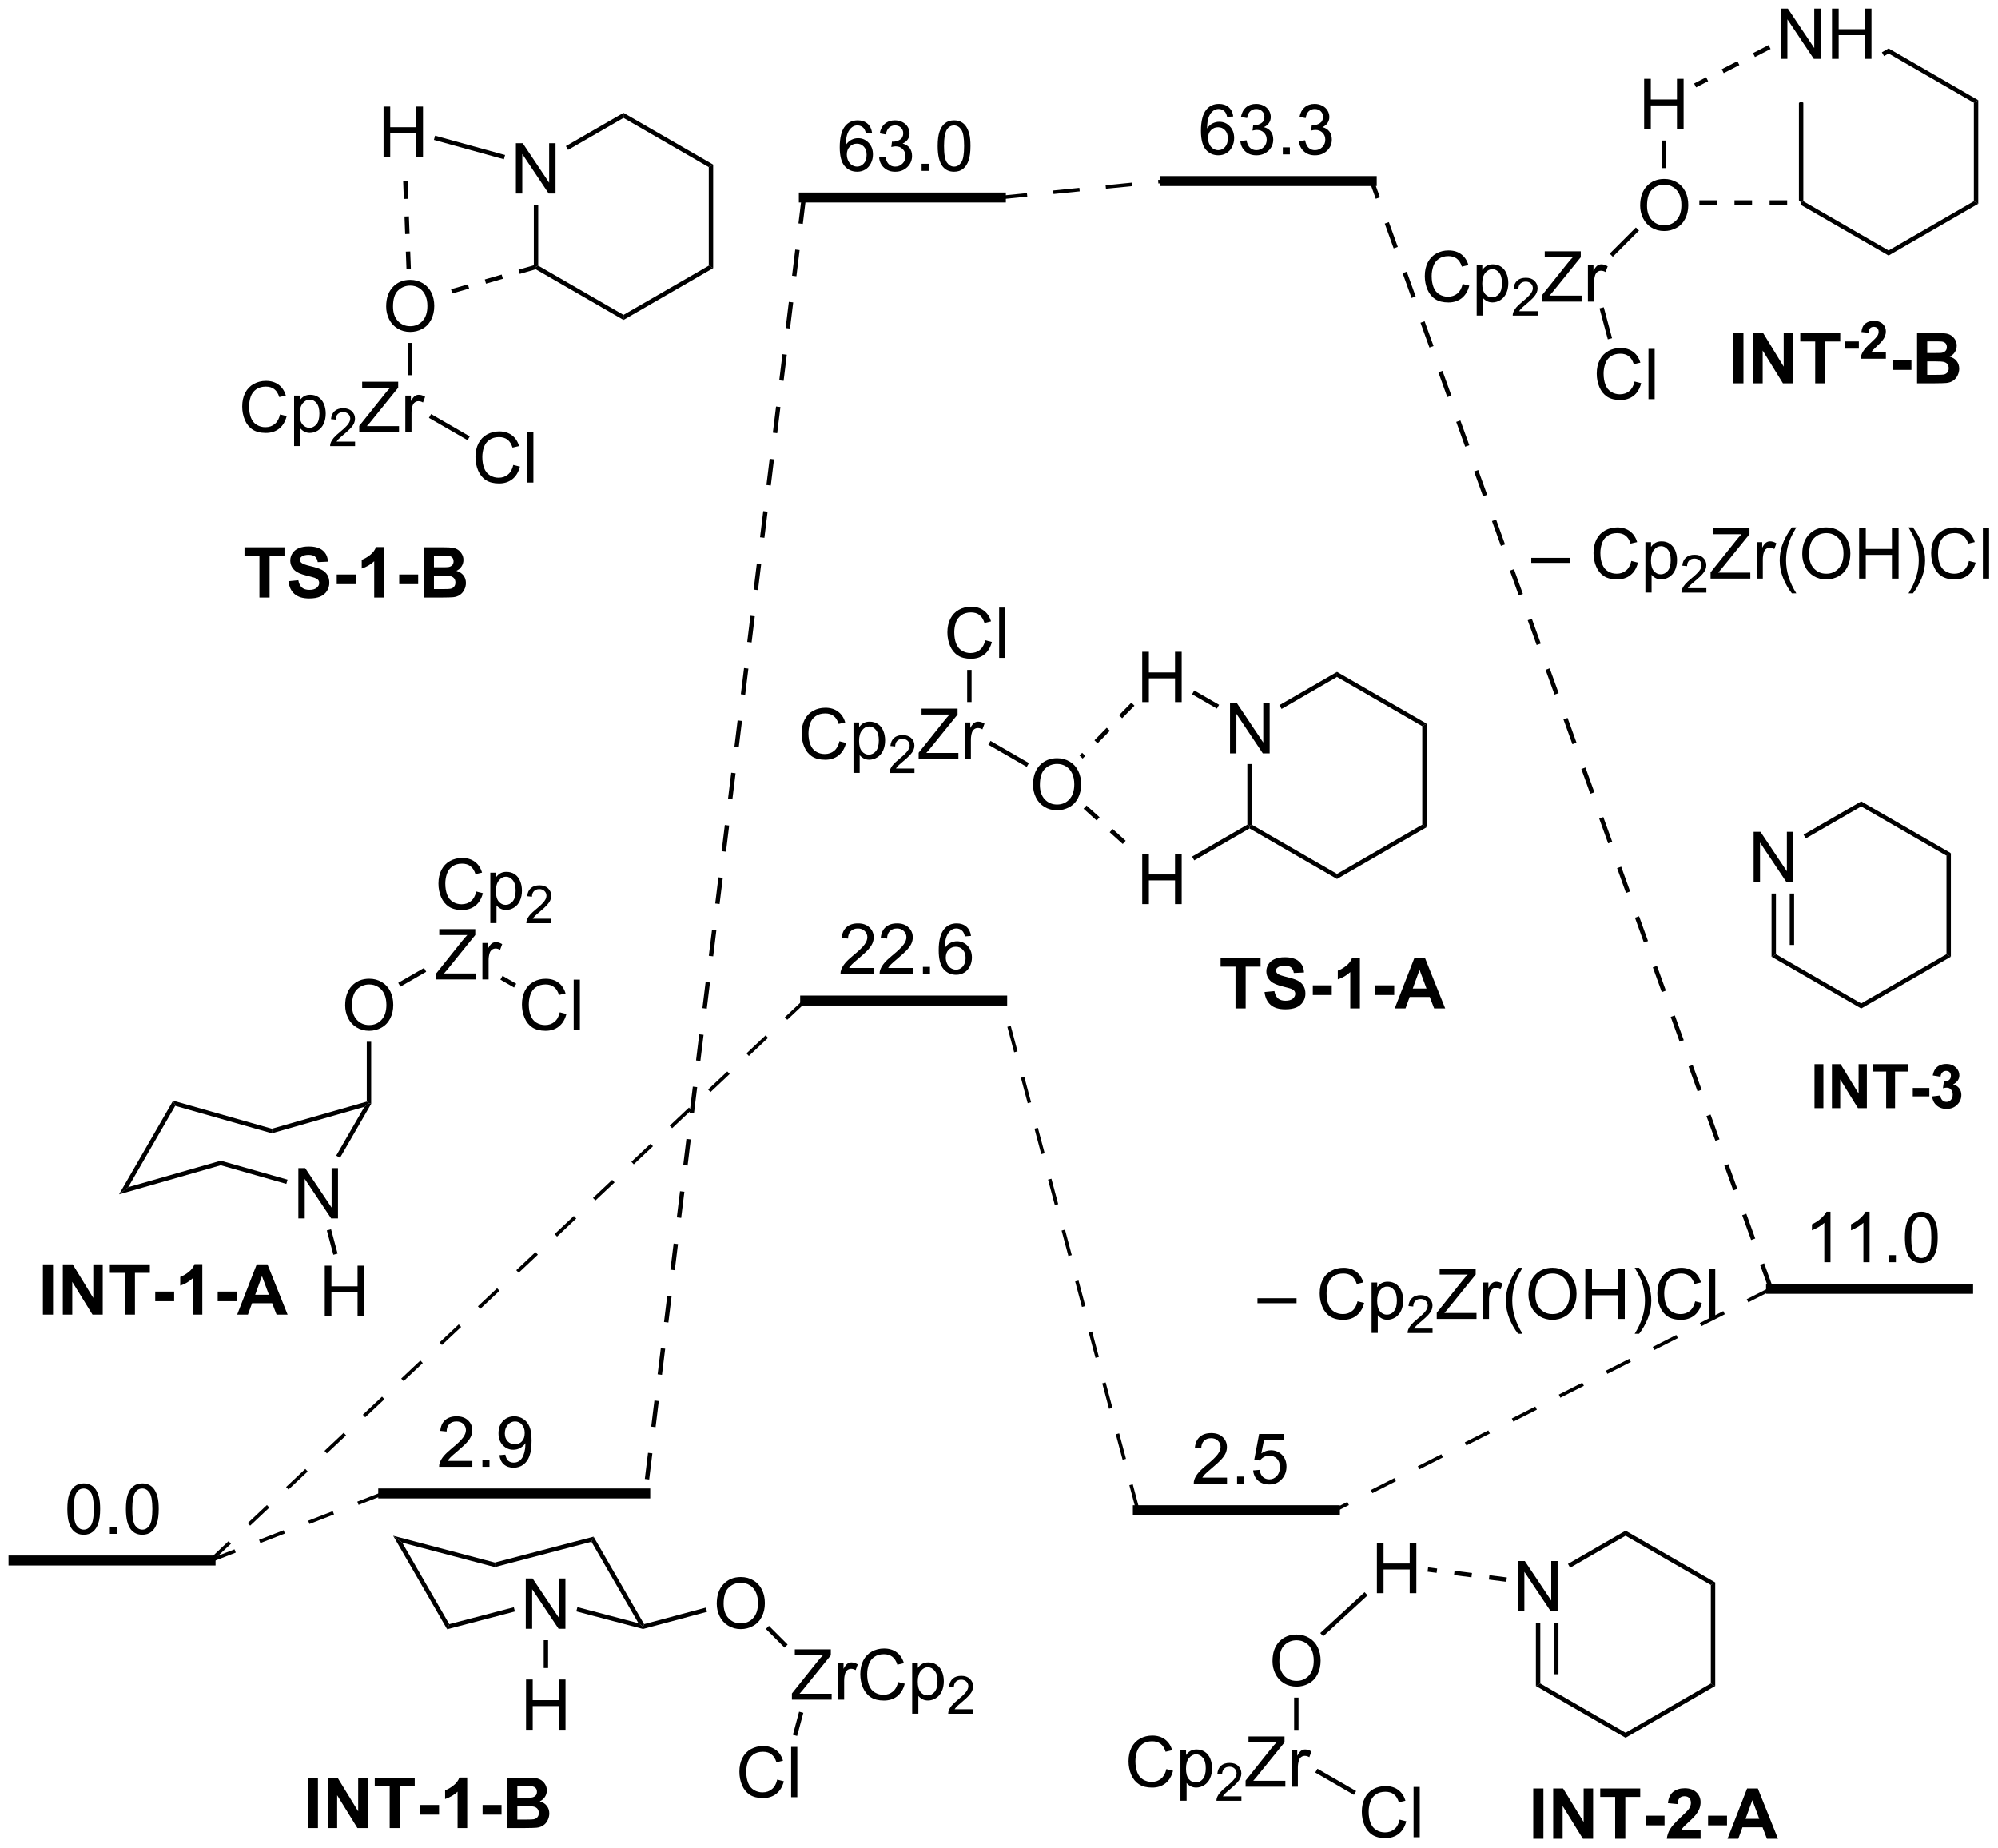 <?xml version="1.0" encoding="UTF-8"?>
<!DOCTYPE svg PUBLIC '-//W3C//DTD SVG 1.0//EN'
          'http://www.w3.org/TR/2001/REC-SVG-20010904/DTD/svg10.dtd'>
<svg stroke-dasharray="none" shape-rendering="auto" xmlns="http://www.w3.org/2000/svg" font-family="'Dialog'" text-rendering="auto" width="624" fill-opacity="1" color-interpolation="auto" color-rendering="auto" preserveAspectRatio="xMidYMid meet" font-size="12px" viewBox="0 0 624 577" fill="black" xmlns:xlink="http://www.w3.org/1999/xlink" stroke="black" image-rendering="auto" stroke-miterlimit="10" stroke-linecap="square" stroke-linejoin="miter" font-style="normal" stroke-width="1" height="577" stroke-dashoffset="0" font-weight="normal" stroke-opacity="1"
><!--Generated by the Batik Graphics2D SVG Generator--><defs id="genericDefs"
  /><g
  ><defs id="defs1"
    ><clipPath clipPathUnits="userSpaceOnUse" id="clipPath1"
      ><path d="M0.063 1.596 L234.012 1.596 L234.012 217.909 L0.063 217.909 L0.063 1.596 Z"
      /></clipPath
      ><clipPath clipPathUnits="userSpaceOnUse" id="clipPath2"
      ><path d="M-1.669 130.863 L-1.669 341.162 L225.776 341.162 L225.776 130.863 Z"
      /></clipPath
    ></defs
    ><g transform="scale(2.667,2.667) translate(-0.063,-1.596) matrix(1.029,0,0,1.029,1.779,-133.01)"
    ><path d="M138.31 216.537 L138.31 210.81 L139.089 210.81 L142.096 215.305 L142.096 210.81 L142.823 210.81 L142.823 216.537 L142.044 216.537 L139.037 212.037 L139.037 216.537 L138.31 216.537 Z" stroke="none" clip-path="url(#clipPath2)"
    /></g
    ><g transform="matrix(2.743,0,0,2.743,4.577,-358.949)"
    ><path d="M140.851 224.742 L140.601 224.887 L140.351 224.742 L140.351 217.837 L140.851 217.837 Z" stroke="none" clip-path="url(#clipPath2)"
    /></g
    ><g transform="matrix(2.743,0,0,2.743,4.577,-358.949)"
    ><path d="M144.251 211.568 L144.001 211.135 L150.56 207.348 L150.56 207.925 Z" stroke="none" clip-path="url(#clipPath2)"
    /></g
    ><g transform="matrix(2.743,0,0,2.743,4.577,-358.949)"
    ><path d="M150.56 207.925 L150.56 207.348 L160.769 213.242 L160.269 213.531 Z" stroke="none" clip-path="url(#clipPath2)"
    /></g
    ><g transform="matrix(2.743,0,0,2.743,4.577,-358.949)"
    ><path d="M160.269 213.531 L160.769 213.242 L160.769 225.031 L160.269 224.742 Z" stroke="none" clip-path="url(#clipPath2)"
    /></g
    ><g transform="matrix(2.743,0,0,2.743,4.577,-358.949)"
    ><path d="M160.269 224.742 L160.769 225.031 L150.56 230.925 L150.56 230.348 Z" stroke="none" clip-path="url(#clipPath2)"
    /></g
    ><g transform="matrix(2.743,0,0,2.743,4.577,-358.949)"
    ><path d="M150.56 230.348 L150.56 230.925 L140.601 225.175 L140.601 224.887 L140.851 224.742 Z" stroke="none" clip-path="url(#clipPath2)"
    /></g
    ><g transform="matrix(2.743,0,0,2.743,4.577,-358.949)"
    ><path d="M115.95 220.216 Q115.95 218.789 116.716 217.985 Q117.482 217.177 118.692 217.177 Q119.484 217.177 120.12 217.558 Q120.758 217.935 121.091 218.612 Q121.427 219.289 121.427 220.149 Q121.427 221.021 121.075 221.709 Q120.724 222.396 120.078 222.75 Q119.435 223.104 118.687 223.104 Q117.88 223.104 117.242 222.714 Q116.607 222.321 116.278 221.646 Q115.95 220.969 115.95 220.216 ZM116.732 220.227 Q116.732 221.263 117.286 221.86 Q117.844 222.453 118.685 222.453 Q119.539 222.453 120.091 221.852 Q120.646 221.25 120.646 220.146 Q120.646 219.446 120.409 218.925 Q120.172 218.404 119.716 218.118 Q119.263 217.828 118.695 217.828 Q117.89 217.828 117.31 218.383 Q116.732 218.935 116.732 220.227 Z" stroke="none" clip-path="url(#clipPath2)"
    /></g
    ><g transform="matrix(2.743,0,0,2.743,4.577,-358.949)"
    ><path d="M93.906 215.248 L94.664 215.438 Q94.427 216.373 93.807 216.865 Q93.187 217.354 92.294 217.354 Q91.367 217.354 90.786 216.977 Q90.208 216.599 89.903 215.886 Q89.601 215.17 89.601 214.349 Q89.601 213.453 89.942 212.789 Q90.286 212.123 90.916 211.776 Q91.546 211.43 92.304 211.43 Q93.164 211.43 93.75 211.868 Q94.336 212.305 94.567 213.099 L93.82 213.274 Q93.622 212.649 93.242 212.365 Q92.864 212.078 92.289 212.078 Q91.63 212.078 91.185 212.396 Q90.742 212.711 90.562 213.245 Q90.382 213.779 90.382 214.344 Q90.382 215.076 90.596 215.62 Q90.81 216.164 91.257 216.435 Q91.708 216.703 92.231 216.703 Q92.867 216.703 93.307 216.336 Q93.75 215.969 93.906 215.248 ZM95.509 218.847 L95.509 213.107 L96.149 213.107 L96.149 213.646 Q96.376 213.328 96.66 213.172 Q96.946 213.013 97.353 213.013 Q97.884 213.013 98.29 213.287 Q98.696 213.56 98.902 214.058 Q99.11 214.555 99.11 215.149 Q99.11 215.787 98.881 216.297 Q98.652 216.805 98.217 217.078 Q97.782 217.349 97.3 217.349 Q96.949 217.349 96.67 217.201 Q96.392 217.052 96.212 216.826 L96.212 218.847 L95.509 218.847 ZM96.144 215.203 Q96.144 216.006 96.467 216.388 Q96.793 216.771 97.254 216.771 Q97.722 216.771 98.056 216.375 Q98.392 215.977 98.392 215.146 Q98.392 214.352 98.064 213.959 Q97.738 213.563 97.285 213.563 Q96.837 213.563 96.491 213.985 Q96.144 214.404 96.144 215.203 Z" stroke="none" clip-path="url(#clipPath2)"
    /></g
    ><g transform="matrix(2.743,0,0,2.743,4.577,-358.949)"
    ><path d="M102.451 218.348 L102.451 218.856 L99.611 218.856 Q99.605 218.664 99.674 218.488 Q99.781 218.199 100.019 217.918 Q100.26 217.637 100.711 217.268 Q101.41 216.693 101.656 216.357 Q101.902 216.022 101.902 215.723 Q101.902 215.41 101.677 215.195 Q101.455 214.978 101.094 214.978 Q100.713 214.978 100.484 215.207 Q100.256 215.436 100.254 215.84 L99.711 215.785 Q99.767 215.178 100.131 214.861 Q100.494 214.543 101.105 214.543 Q101.724 214.543 102.084 214.887 Q102.445 215.228 102.445 215.734 Q102.445 215.992 102.34 216.242 Q102.234 216.49 101.988 216.766 Q101.744 217.041 101.175 217.522 Q100.701 217.92 100.566 218.062 Q100.431 218.205 100.344 218.348 L102.451 218.348 Z" stroke="none" clip-path="url(#clipPath2)"
    /></g
    ><g transform="matrix(2.743,0,0,2.743,4.577,-358.949)"
    ><path d="M102.928 217.256 L102.928 216.552 L105.86 212.883 Q106.172 212.493 106.454 212.203 L103.258 212.203 L103.258 211.529 L107.36 211.529 L107.36 212.203 L104.147 216.177 L103.797 216.578 L107.454 216.578 L107.454 217.256 L102.928 217.256 ZM108.174 217.256 L108.174 213.107 L108.807 213.107 L108.807 213.735 Q109.049 213.295 109.252 213.154 Q109.458 213.013 109.705 213.013 Q110.059 213.013 110.427 213.24 L110.184 213.891 Q109.927 213.74 109.669 213.74 Q109.439 213.74 109.255 213.878 Q109.072 214.016 108.994 214.263 Q108.877 214.638 108.877 215.084 L108.877 217.256 L108.174 217.256 Z" stroke="none" clip-path="url(#clipPath2)"
    /></g
    ><g transform="matrix(2.743,0,0,2.743,4.577,-358.949)"
    ><path d="M115.483 217.731 L115.233 218.164 L110.859 215.639 L111.109 215.206 Z" stroke="none" clip-path="url(#clipPath2)"
    /></g
    ><g transform="matrix(2.743,0,0,2.743,4.577,-358.949)"
    ><path d="M110.506 203.748 L111.264 203.938 Q111.027 204.873 110.407 205.365 Q109.787 205.854 108.894 205.854 Q107.967 205.854 107.386 205.477 Q106.808 205.099 106.504 204.386 Q106.201 203.67 106.201 202.849 Q106.201 201.953 106.543 201.289 Q106.886 200.623 107.516 200.276 Q108.147 199.93 108.905 199.93 Q109.764 199.93 110.35 200.368 Q110.936 200.805 111.168 201.599 L110.42 201.774 Q110.222 201.149 109.842 200.865 Q109.465 200.578 108.889 200.578 Q108.23 200.578 107.785 200.896 Q107.342 201.211 107.162 201.745 Q106.983 202.279 106.983 202.844 Q106.983 203.576 107.196 204.12 Q107.41 204.664 107.858 204.935 Q108.308 205.203 108.832 205.203 Q109.467 205.203 109.907 204.836 Q110.35 204.469 110.506 203.748 ZM112.093 205.756 L112.093 200.029 L112.796 200.029 L112.796 205.756 L112.093 205.756 Z" stroke="none" clip-path="url(#clipPath2)"
    /></g
    ><g transform="matrix(2.743,0,0,2.743,4.577,-358.949)"
    ><path d="M108.953 210.783 L108.453 210.783 L108.453 207.124 L108.953 207.124 Z" stroke="none" clip-path="url(#clipPath2)"
    /></g
    ><g transform="matrix(2.743,0,0,2.743,4.577,-358.949)"
    ><path d="M128.382 233.787 L128.382 228.06 L129.14 228.06 L129.14 230.412 L132.116 230.412 L132.116 228.06 L132.874 228.06 L132.874 233.787 L132.116 233.787 L132.116 231.086 L129.14 231.086 L129.14 233.787 L128.382 233.787 Z" stroke="none" clip-path="url(#clipPath2)"
    /></g
    ><g transform="matrix(2.743,0,0,2.743,4.577,-358.949)"
    ><path d="M140.351 224.742 L140.601 224.887 L140.601 225.175 L134.307 228.809 L134.057 228.376 Z" stroke="none" clip-path="url(#clipPath2)"
    /></g
    ><g transform="matrix(2.743,0,0,2.743,4.577,-358.949)"
    ><path d="M121.705 222.93 L123.192 224.268 L123.526 223.897 L122.04 222.559 ZM124.678 225.606 L126.165 226.944 L126.499 226.573 L125.013 225.235 Z" stroke="none" clip-path="url(#clipPath2)"
    /></g
    ><g transform="matrix(2.743,0,0,2.743,4.577,-358.949)"
    ><path d="M128.382 210.787 L128.382 205.06 L129.14 205.06 L129.14 207.412 L132.116 207.412 L132.116 205.06 L132.874 205.06 L132.874 210.787 L132.116 210.787 L132.116 208.086 L129.14 208.086 L129.14 210.787 L128.382 210.787 Z" stroke="none" clip-path="url(#clipPath2)"
    /></g
    ><g transform="matrix(2.743,0,0,2.743,4.577,-358.949)"
    ><path d="M137.135 211.097 L136.885 211.53 L134.057 209.897 L134.307 209.464 Z" stroke="none" clip-path="url(#clipPath2)"
    /></g
    ><g transform="matrix(2.743,0,0,2.743,4.577,-358.949)"
    ><path d="M127.141 210.85 L125.741 212.278 L126.098 212.628 L127.499 211.2 ZM124.341 213.706 L122.941 215.134 L123.298 215.484 L124.698 214.056 ZM121.541 216.562 L121.241 216.868 L121.598 217.218 L121.898 216.912 Z" stroke="none" clip-path="url(#clipPath2)"
    /></g
    ><g transform="matrix(2.743,0,0,2.743,4.577,-358.949)"
    ><path d="M171.166 314.302 L171.166 308.576 L171.945 308.576 L174.952 313.07 L174.952 308.576 L175.679 308.576 L175.679 314.302 L174.9 314.302 L171.893 309.802 L171.893 314.302 L171.166 314.302 Z" stroke="none" clip-path="url(#clipPath2)"
    /></g
    ><g transform="matrix(2.743,0,0,2.743,4.577,-358.949)"
    ><path d="M173.707 322.508 L173.207 322.796 L173.207 315.602 L173.707 315.602 ZM175.777 321.457 L175.777 315.602 L175.277 315.602 L175.277 321.457 Z" stroke="none" clip-path="url(#clipPath2)"
    /></g
    ><g transform="matrix(2.743,0,0,2.743,4.577,-358.949)"
    ><path d="M177.107 309.334 L176.857 308.901 L183.416 305.114 L183.416 305.691 Z" stroke="none" clip-path="url(#clipPath2)"
    /></g
    ><g transform="matrix(2.743,0,0,2.743,4.577,-358.949)"
    ><path d="M183.416 305.691 L183.416 305.114 L193.625 311.008 L193.125 311.296 Z" stroke="none" clip-path="url(#clipPath2)"
    /></g
    ><g transform="matrix(2.743,0,0,2.743,4.577,-358.949)"
    ><path d="M193.125 311.296 L193.625 311.008 L193.625 322.796 L193.125 322.508 Z" stroke="none" clip-path="url(#clipPath2)"
    /></g
    ><g transform="matrix(2.743,0,0,2.743,4.577,-358.949)"
    ><path d="M193.125 322.508 L193.625 322.796 L183.416 328.691 L183.416 328.113 Z" stroke="none" clip-path="url(#clipPath2)"
    /></g
    ><g transform="matrix(2.743,0,0,2.743,4.577,-358.949)"
    ><path d="M183.416 328.113 L183.416 328.691 L173.207 322.796 L173.707 322.508 Z" stroke="none" clip-path="url(#clipPath2)"
    /></g
    ><g transform="matrix(2.743,0,0,2.743,4.577,-358.949)"
    ><path d="M143.216 319.978 Q143.216 318.551 143.982 317.747 Q144.747 316.939 145.958 316.939 Q146.75 316.939 147.385 317.32 Q148.023 317.697 148.357 318.374 Q148.693 319.051 148.693 319.911 Q148.693 320.783 148.341 321.471 Q147.989 322.158 147.344 322.512 Q146.7 322.866 145.953 322.866 Q145.146 322.866 144.508 322.476 Q143.872 322.083 143.544 321.408 Q143.216 320.731 143.216 319.978 ZM143.997 319.989 Q143.997 321.025 144.552 321.622 Q145.109 322.215 145.95 322.215 Q146.805 322.215 147.357 321.614 Q147.911 321.012 147.911 319.908 Q147.911 319.208 147.674 318.687 Q147.437 318.166 146.982 317.88 Q146.529 317.59 145.961 317.59 Q145.156 317.59 144.575 318.145 Q143.997 318.697 143.997 319.989 Z" stroke="none" clip-path="url(#clipPath2)"
    /></g
    ><g transform="matrix(2.743,0,0,2.743,4.577,-358.949)"
    ><path d="M131.131 332.26 L131.889 332.45 Q131.652 333.385 131.032 333.877 Q130.412 334.366 129.519 334.366 Q128.592 334.366 128.011 333.989 Q127.433 333.611 127.128 332.898 Q126.826 332.182 126.826 331.361 Q126.826 330.465 127.167 329.801 Q127.511 329.135 128.141 328.788 Q128.772 328.442 129.529 328.442 Q130.389 328.442 130.975 328.88 Q131.561 329.317 131.792 330.111 L131.045 330.286 Q130.847 329.661 130.467 329.377 Q130.089 329.09 129.514 329.09 Q128.855 329.09 128.41 329.408 Q127.967 329.723 127.787 330.257 Q127.608 330.791 127.608 331.356 Q127.608 332.088 127.821 332.632 Q128.035 333.176 128.482 333.447 Q128.933 333.715 129.457 333.715 Q130.092 333.715 130.532 333.348 Q130.975 332.981 131.131 332.26 ZM132.734 335.859 L132.734 330.119 L133.374 330.119 L133.374 330.658 Q133.601 330.34 133.885 330.184 Q134.171 330.025 134.577 330.025 Q135.109 330.025 135.515 330.299 Q135.921 330.572 136.127 331.07 Q136.335 331.567 136.335 332.161 Q136.335 332.799 136.106 333.309 Q135.877 333.817 135.442 334.09 Q135.007 334.361 134.525 334.361 Q134.174 334.361 133.895 334.213 Q133.617 334.064 133.437 333.838 L133.437 335.859 L132.734 335.859 ZM133.369 332.215 Q133.369 333.017 133.692 333.4 Q134.018 333.783 134.479 333.783 Q134.947 333.783 135.281 333.387 Q135.617 332.989 135.617 332.158 Q135.617 331.364 135.288 330.971 Q134.963 330.575 134.51 330.575 Q134.062 330.575 133.716 330.997 Q133.369 331.416 133.369 332.215 Z" stroke="none" clip-path="url(#clipPath2)"
    /></g
    ><g transform="matrix(2.743,0,0,2.743,4.577,-358.949)"
    ><path d="M139.676 335.36 L139.676 335.868 L136.836 335.868 Q136.83 335.676 136.899 335.5 Q137.006 335.211 137.244 334.93 Q137.484 334.649 137.936 334.28 Q138.635 333.705 138.881 333.369 Q139.127 333.034 139.127 332.735 Q139.127 332.422 138.903 332.207 Q138.68 331.99 138.319 331.99 Q137.938 331.99 137.709 332.219 Q137.481 332.448 137.479 332.852 L136.936 332.797 Q136.992 332.19 137.356 331.873 Q137.719 331.555 138.33 331.555 Q138.949 331.555 139.309 331.899 Q139.67 332.24 139.67 332.746 Q139.67 333.004 139.565 333.254 Q139.459 333.502 139.213 333.778 Q138.969 334.053 138.4 334.534 Q137.926 334.932 137.791 335.075 Q137.656 335.217 137.569 335.36 L139.676 335.36 Z" stroke="none" clip-path="url(#clipPath2)"
    /></g
    ><g transform="matrix(2.743,0,0,2.743,4.577,-358.949)"
    ><path d="M140.153 334.267 L140.153 333.564 L143.085 329.895 Q143.398 329.505 143.679 329.215 L140.483 329.215 L140.483 328.541 L144.585 328.541 L144.585 329.215 L141.371 333.189 L141.023 333.59 L144.679 333.59 L144.679 334.267 L140.153 334.267 ZM145.399 334.267 L145.399 330.119 L146.032 330.119 L146.032 330.747 Q146.274 330.307 146.477 330.166 Q146.683 330.025 146.93 330.025 Q147.284 330.025 147.651 330.252 L147.409 330.903 Q147.151 330.752 146.894 330.752 Q146.665 330.752 146.48 330.89 Q146.297 331.028 146.219 331.275 Q146.102 331.65 146.102 332.096 L146.102 334.267 L145.399 334.267 Z" stroke="none" clip-path="url(#clipPath2)"
    /></g
    ><g transform="matrix(2.743,0,0,2.743,4.577,-358.949)"
    ><path d="M145.678 324.12 L146.178 324.12 L146.178 327.795 L145.678 327.795 Z" stroke="none" clip-path="url(#clipPath2)"
    /></g
    ><g transform="matrix(2.743,0,0,2.743,4.577,-358.949)"
    ><path d="M157.69 338.01 L158.448 338.2 Q158.211 339.135 157.591 339.627 Q156.972 340.116 156.078 340.116 Q155.151 340.116 154.571 339.739 Q153.993 339.361 153.688 338.648 Q153.386 337.932 153.386 337.111 Q153.386 336.215 153.727 335.551 Q154.071 334.885 154.701 334.538 Q155.331 334.192 156.089 334.192 Q156.948 334.192 157.534 334.63 Q158.12 335.067 158.352 335.861 L157.605 336.036 Q157.407 335.411 157.026 335.127 Q156.649 334.84 156.073 334.84 Q155.414 334.84 154.969 335.158 Q154.526 335.473 154.347 336.007 Q154.167 336.541 154.167 337.106 Q154.167 337.838 154.381 338.382 Q154.594 338.926 155.042 339.197 Q155.493 339.465 156.016 339.465 Q156.651 339.465 157.091 339.098 Q157.534 338.731 157.69 338.01 ZM159.278 340.017 L159.278 334.291 L159.981 334.291 L159.981 340.017 L159.278 340.017 Z" stroke="none" clip-path="url(#clipPath2)"
    /></g
    ><g transform="matrix(2.743,0,0,2.743,4.577,-358.949)"
    ><path d="M148.084 332.651 L148.334 332.218 L152.736 334.759 L152.486 335.192 Z" stroke="none" clip-path="url(#clipPath2)"
    /></g
    ><g transform="matrix(2.743,0,0,2.743,4.577,-358.949)"
    ><path d="M155.102 312.232 L155.102 306.506 L155.86 306.506 L155.86 308.857 L158.836 308.857 L158.836 306.506 L159.594 306.506 L159.594 312.232 L158.836 312.232 L158.836 309.532 L155.86 309.532 L155.86 312.232 L155.102 312.232 Z" stroke="none" clip-path="url(#clipPath2)"
    /></g
    ><g transform="matrix(2.743,0,0,2.743,4.577,-358.949)"
    ><path d="M169.898 310.442 L167.914 310.187 L167.851 310.683 L169.834 310.938 ZM165.931 309.932 L163.947 309.677 L163.883 310.173 L165.867 310.428 ZM161.963 309.422 L160.934 309.29 L160.87 309.786 L161.9 309.918 Z" stroke="none" clip-path="url(#clipPath2)"
    /></g
    ><g transform="matrix(2.743,0,0,2.743,4.577,-358.949)"
    ><path d="M148.989 317.137 L148.651 316.769 L153.7 312.116 L154.039 312.484 Z" stroke="none" clip-path="url(#clipPath2)"
    /></g
    ><g transform="matrix(2.743,0,0,2.743,4.577,-358.949)"
    ><path d="M197.996 231.279 L197.996 225.553 L198.774 225.553 L201.782 230.048 L201.782 225.553 L202.509 225.553 L202.509 231.279 L201.73 231.279 L198.722 226.779 L198.722 231.279 L197.996 231.279 Z" stroke="none" clip-path="url(#clipPath2)"
    /></g
    ><g transform="matrix(2.743,0,0,2.743,4.577,-358.949)"
    ><path d="M200.536 239.485 L200.036 239.774 L200.036 232.579 L200.536 232.579 ZM202.606 238.434 L202.606 232.579 L202.106 232.579 L202.106 238.434 Z" stroke="none" clip-path="url(#clipPath2)"
    /></g
    ><g transform="matrix(2.743,0,0,2.743,4.577,-358.949)"
    ><path d="M203.936 226.311 L203.686 225.878 L210.245 222.091 L210.245 222.668 Z" stroke="none" clip-path="url(#clipPath2)"
    /></g
    ><g transform="matrix(2.743,0,0,2.743,4.577,-358.949)"
    ><path d="M210.245 222.668 L210.245 222.091 L220.455 227.985 L219.955 228.274 Z" stroke="none" clip-path="url(#clipPath2)"
    /></g
    ><g transform="matrix(2.743,0,0,2.743,4.577,-358.949)"
    ><path d="M219.955 228.274 L220.455 227.985 L220.455 239.774 L219.955 239.485 Z" stroke="none" clip-path="url(#clipPath2)"
    /></g
    ><g transform="matrix(2.743,0,0,2.743,4.577,-358.949)"
    ><path d="M219.955 239.485 L220.455 239.774 L210.245 245.668 L210.245 245.091 Z" stroke="none" clip-path="url(#clipPath2)"
    /></g
    ><g transform="matrix(2.743,0,0,2.743,4.577,-358.949)"
    ><path d="M210.245 245.091 L210.245 245.668 L200.036 239.774 L200.536 239.485 Z" stroke="none" clip-path="url(#clipPath2)"
    /></g
    ><g transform="matrix(2.743,0,0,2.743,4.577,-358.949)"
    ><path d="M22.308 309.08 L22.308 309.08 L-0.13 309.08 L-0.697 309.08 L-0.697 307.946 L-0.13 307.946 L22.308 307.946 L22.875 307.946 L22.875 309.08 Z" stroke="none" clip-path="url(#clipPath2)"
    /></g
    ><g transform="matrix(2.743,0,0,2.743,4.577,-358.949)"
    ><path d="M3.215 280.524 L3.215 274.798 L4.371 274.798 L4.371 280.524 L3.215 280.524 ZM5.484 280.524 L5.484 274.798 L6.609 274.798 L8.953 278.621 L8.953 274.798 L10.028 274.798 L10.028 280.524 L8.867 280.524 L6.559 276.79 L6.559 280.524 L5.484 280.524 ZM12.54 280.524 L12.54 275.767 L10.839 275.767 L10.839 274.798 L15.392 274.798 L15.392 275.767 L13.696 275.767 L13.696 280.524 L12.54 280.524 ZM16.005 278.996 L16.005 277.899 L18.161 277.899 L18.161 278.996 L16.005 278.996 ZM21.367 280.524 L20.27 280.524 L20.27 276.386 Q19.669 276.949 18.851 277.22 L18.851 276.222 Q19.281 276.082 19.784 275.691 Q20.289 275.298 20.476 274.774 L21.367 274.774 L21.367 280.524 ZM23.118 278.996 L23.118 277.899 L25.274 277.899 L25.274 278.996 L23.118 278.996 ZM31.079 280.524 L29.821 280.524 L29.321 279.222 L27.032 279.222 L26.558 280.524 L25.332 280.524 L27.563 274.798 L28.785 274.798 L31.079 280.524 ZM28.949 278.259 L28.16 276.134 L27.386 278.259 L28.949 278.259 Z" stroke="none" clip-path="url(#clipPath2)"
    /></g
    ><g transform="matrix(2.743,0,0,2.743,4.577,-358.949)"
    ><path d="M139.004 245.66 L139.004 240.902 L137.304 240.902 L137.304 239.933 L141.856 239.933 L141.856 240.902 L140.16 240.902 L140.16 245.66 L139.004 245.66 ZM142.307 243.795 L143.432 243.686 Q143.534 244.253 143.844 244.519 Q144.156 244.785 144.682 244.785 Q145.242 244.785 145.524 244.548 Q145.807 244.311 145.807 243.996 Q145.807 243.792 145.688 243.649 Q145.57 243.506 145.274 243.402 Q145.07 243.332 144.346 243.152 Q143.417 242.92 143.042 242.584 Q142.516 242.113 142.516 241.433 Q142.516 240.996 142.763 240.615 Q143.011 240.233 143.477 240.035 Q143.945 239.834 144.604 239.834 Q145.682 239.834 146.227 240.308 Q146.774 240.78 146.8 241.569 L145.643 241.621 Q145.57 241.178 145.326 240.985 Q145.081 240.792 144.594 240.792 Q144.089 240.792 143.805 240.998 Q143.62 241.131 143.62 241.355 Q143.62 241.558 143.792 241.701 Q144.011 241.886 144.854 242.087 Q145.698 242.285 146.102 242.498 Q146.508 242.709 146.734 243.079 Q146.964 243.449 146.964 243.99 Q146.964 244.483 146.69 244.912 Q146.417 245.342 145.917 245.553 Q145.417 245.761 144.672 245.761 Q143.586 245.761 143.003 245.259 Q142.422 244.756 142.307 243.795 ZM147.805 244.131 L147.805 243.035 L149.961 243.035 L149.961 244.131 L147.805 244.131 ZM153.167 245.66 L152.07 245.66 L152.07 241.522 Q151.469 242.084 150.651 242.355 L150.651 241.358 Q151.081 241.217 151.583 240.826 Q152.089 240.433 152.276 239.91 L153.167 239.91 L153.167 245.66 ZM154.918 244.131 L154.918 243.035 L157.074 243.035 L157.074 244.131 L154.918 244.131 ZM162.879 245.66 L161.621 245.66 L161.121 244.358 L158.832 244.358 L158.358 245.66 L157.132 245.66 L159.363 239.933 L160.585 239.933 L162.879 245.66 ZM160.749 243.394 L159.96 241.269 L159.186 243.394 L160.749 243.394 Z" stroke="none" clip-path="url(#clipPath2)"
    /></g
    ><g transform="matrix(2.743,0,0,2.743,4.577,-358.949)"
    ><path d="M206.749 274.551 L206.046 274.551 L206.046 270.07 Q205.79 270.312 205.379 270.554 Q204.968 270.796 204.639 270.919 L204.639 270.239 Q205.228 269.96 205.668 269.567 Q206.111 269.171 206.296 268.801 L206.749 268.801 L206.749 274.551 ZM211.198 274.551 L210.495 274.551 L210.495 270.07 Q210.24 270.312 209.828 270.554 Q209.417 270.796 209.089 270.919 L209.089 270.239 Q209.677 269.96 210.117 269.567 Q210.56 269.171 210.745 268.801 L211.198 268.801 L211.198 274.551 ZM213.392 274.551 L213.392 273.749 L214.194 273.749 L214.194 274.551 L213.392 274.551 ZM215.221 271.726 Q215.221 270.71 215.43 270.093 Q215.638 269.473 216.049 269.137 Q216.464 268.801 217.089 268.801 Q217.549 268.801 217.896 268.986 Q218.245 269.171 218.471 269.523 Q218.698 269.872 218.826 270.374 Q218.956 270.874 218.956 271.726 Q218.956 272.734 218.748 273.353 Q218.542 273.973 218.128 274.312 Q217.716 274.65 217.089 274.65 Q216.261 274.65 215.786 274.054 Q215.221 273.341 215.221 271.726 ZM215.943 271.726 Q215.943 273.137 216.274 273.603 Q216.604 274.07 217.089 274.07 Q217.573 274.07 217.901 273.601 Q218.232 273.132 218.232 271.726 Q218.232 270.312 217.901 269.848 Q217.573 269.382 217.081 269.382 Q216.596 269.382 216.307 269.794 Q215.943 270.317 215.943 271.726 Z" stroke="none" clip-path="url(#clipPath2)"
    /></g
    ><g transform="matrix(2.743,0,0,2.743,4.577,-358.949)"
    ><path d="M138.035 299.076 L138.035 299.753 L134.249 299.753 Q134.241 299.498 134.332 299.263 Q134.475 298.878 134.793 298.503 Q135.113 298.128 135.715 297.635 Q136.647 296.87 136.975 296.422 Q137.303 295.974 137.303 295.576 Q137.303 295.159 137.004 294.873 Q136.707 294.583 136.225 294.583 Q135.717 294.583 135.413 294.888 Q135.108 295.193 135.105 295.732 L134.381 295.659 Q134.457 294.849 134.941 294.427 Q135.426 294.003 136.241 294.003 Q137.066 294.003 137.545 294.461 Q138.027 294.917 138.027 295.591 Q138.027 295.935 137.887 296.268 Q137.746 296.599 137.418 296.966 Q137.092 297.333 136.334 297.974 Q135.702 298.505 135.522 298.695 Q135.342 298.885 135.225 299.076 L138.035 299.076 ZM139.182 299.753 L139.182 298.951 L139.984 298.951 L139.984 299.753 L139.182 299.753 ZM141.012 298.253 L141.749 298.19 Q141.832 298.729 142.129 299 Q142.428 299.271 142.85 299.271 Q143.358 299.271 143.709 298.888 Q144.061 298.505 144.061 297.873 Q144.061 297.271 143.722 296.925 Q143.387 296.576 142.84 296.576 Q142.499 296.576 142.225 296.732 Q141.952 296.885 141.795 297.13 L141.137 297.044 L141.691 294.104 L144.538 294.104 L144.538 294.776 L142.254 294.776 L141.944 296.315 Q142.459 295.956 143.027 295.956 Q143.777 295.956 144.293 296.477 Q144.808 296.995 144.808 297.81 Q144.808 298.589 144.355 299.154 Q143.803 299.852 142.85 299.852 Q142.069 299.852 141.574 299.414 Q141.082 298.974 141.012 298.253 Z" stroke="none" clip-path="url(#clipPath2)"
    /></g
    ><g transform="matrix(2.743,0,0,2.743,4.577,-358.949)"
    ><path d="M97.622 145.986 L96.922 146.041 Q96.828 145.627 96.656 145.44 Q96.372 145.14 95.953 145.14 Q95.617 145.14 95.364 145.327 Q95.031 145.57 94.838 146.036 Q94.648 146.499 94.64 147.359 Q94.896 146.971 95.263 146.783 Q95.63 146.596 96.031 146.596 Q96.734 146.596 97.229 147.114 Q97.724 147.632 97.724 148.452 Q97.724 148.992 97.489 149.455 Q97.258 149.916 96.851 150.163 Q96.445 150.411 95.93 150.411 Q95.052 150.411 94.497 149.765 Q93.942 149.117 93.942 147.632 Q93.942 145.971 94.555 145.218 Q95.091 144.562 95.997 144.562 Q96.672 144.562 97.104 144.942 Q97.536 145.32 97.622 145.986 ZM94.75 148.455 Q94.75 148.82 94.903 149.153 Q95.06 149.484 95.336 149.658 Q95.614 149.83 95.919 149.83 Q96.364 149.83 96.685 149.471 Q97.005 149.111 97.005 148.494 Q97.005 147.9 96.687 147.559 Q96.372 147.218 95.89 147.218 Q95.414 147.218 95.081 147.559 Q94.75 147.9 94.75 148.455 ZM98.426 148.799 L99.129 148.705 Q99.251 149.304 99.54 149.567 Q99.832 149.83 100.251 149.83 Q100.746 149.83 101.087 149.486 Q101.431 149.143 101.431 148.635 Q101.431 148.15 101.113 147.838 Q100.798 147.523 100.308 147.523 Q100.111 147.523 99.814 147.601 L99.892 146.984 Q99.962 146.992 100.004 146.992 Q100.454 146.992 100.814 146.757 Q101.173 146.523 101.173 146.033 Q101.173 145.648 100.91 145.395 Q100.65 145.14 100.236 145.14 Q99.824 145.14 99.551 145.398 Q99.277 145.656 99.199 146.171 L98.496 146.046 Q98.626 145.338 99.082 144.95 Q99.54 144.562 100.22 144.562 Q100.689 144.562 101.082 144.762 Q101.478 144.963 101.686 145.312 Q101.894 145.658 101.894 146.049 Q101.894 146.421 101.694 146.726 Q101.496 147.031 101.105 147.21 Q101.613 147.327 101.894 147.697 Q102.176 148.065 102.176 148.619 Q102.176 149.369 101.629 149.893 Q101.082 150.413 100.246 150.413 Q99.493 150.413 98.993 149.965 Q98.496 149.515 98.426 148.799 ZM103.265 150.312 L103.265 149.51 L104.067 149.51 L104.067 150.312 L103.265 150.312 ZM105.095 147.486 Q105.095 146.471 105.303 145.854 Q105.511 145.234 105.923 144.898 Q106.337 144.562 106.962 144.562 Q107.423 144.562 107.769 144.747 Q108.118 144.932 108.345 145.283 Q108.571 145.632 108.699 146.135 Q108.829 146.635 108.829 147.486 Q108.829 148.494 108.621 149.114 Q108.415 149.734 108.001 150.072 Q107.59 150.411 106.962 150.411 Q106.134 150.411 105.66 149.815 Q105.095 149.101 105.095 147.486 ZM105.816 147.486 Q105.816 148.898 106.147 149.364 Q106.478 149.83 106.962 149.83 Q107.446 149.83 107.775 149.361 Q108.105 148.893 108.105 147.486 Q108.105 146.072 107.775 145.609 Q107.446 145.143 106.954 145.143 Q106.47 145.143 106.181 145.554 Q105.816 146.077 105.816 147.486 Z" stroke="none" clip-path="url(#clipPath2)"
    /></g
    ><g transform="matrix(2.743,0,0,2.743,4.577,-358.949)"
    ><path d="M5.998 302.655 Q5.998 301.639 6.206 301.022 Q6.414 300.402 6.826 300.066 Q7.24 299.73 7.865 299.73 Q8.326 299.73 8.672 299.915 Q9.021 300.1 9.248 300.451 Q9.474 300.8 9.602 301.303 Q9.732 301.803 9.732 302.655 Q9.732 303.662 9.524 304.282 Q9.318 304.902 8.904 305.24 Q8.492 305.579 7.865 305.579 Q7.037 305.579 6.563 304.983 Q5.998 304.269 5.998 302.655 ZM6.719 302.655 Q6.719 304.066 7.05 304.532 Q7.38 304.998 7.865 304.998 Q8.349 304.998 8.677 304.53 Q9.008 304.061 9.008 302.655 Q9.008 301.24 8.677 300.777 Q8.349 300.311 7.857 300.311 Q7.373 300.311 7.084 300.722 Q6.719 301.246 6.719 302.655 ZM10.84 305.48 L10.84 304.678 L11.642 304.678 L11.642 305.48 L10.84 305.48 ZM12.669 302.655 Q12.669 301.639 12.878 301.022 Q13.086 300.402 13.498 300.066 Q13.912 299.73 14.537 299.73 Q14.998 299.73 15.344 299.915 Q15.693 300.1 15.919 300.451 Q16.146 300.8 16.274 301.303 Q16.404 301.803 16.404 302.655 Q16.404 303.662 16.195 304.282 Q15.99 304.902 15.576 305.24 Q15.164 305.579 14.537 305.579 Q13.709 305.579 13.235 304.983 Q12.669 304.269 12.669 302.655 ZM13.391 302.655 Q13.391 304.066 13.722 304.532 Q14.052 304.998 14.537 304.998 Q15.021 304.998 15.349 304.53 Q15.68 304.061 15.68 302.655 Q15.68 301.24 15.349 300.777 Q15.021 300.311 14.529 300.311 Q14.044 300.311 13.755 300.722 Q13.391 301.246 13.391 302.655 Z" stroke="none" clip-path="url(#clipPath2)"
    /></g
    ><g transform="matrix(2.743,0,0,2.743,4.577,-358.949)"
    ><path d="M97.817 241.053 L97.817 241.73 L94.03 241.73 Q94.022 241.475 94.113 241.241 Q94.257 240.855 94.574 240.48 Q94.895 240.105 95.496 239.613 Q96.428 238.848 96.757 238.4 Q97.085 237.952 97.085 237.553 Q97.085 237.137 96.785 236.85 Q96.488 236.561 96.007 236.561 Q95.499 236.561 95.194 236.866 Q94.889 237.171 94.887 237.71 L94.163 237.637 Q94.238 236.827 94.723 236.405 Q95.207 235.98 96.022 235.98 Q96.848 235.98 97.327 236.439 Q97.809 236.894 97.809 237.569 Q97.809 237.913 97.668 238.246 Q97.527 238.577 97.199 238.944 Q96.874 239.311 96.116 239.952 Q95.483 240.483 95.303 240.673 Q95.124 240.863 95.007 241.053 L97.817 241.053 ZM102.266 241.053 L102.266 241.73 L98.479 241.73 Q98.471 241.475 98.562 241.241 Q98.706 240.855 99.023 240.48 Q99.344 240.105 99.945 239.613 Q100.878 238.848 101.206 238.4 Q101.534 237.952 101.534 237.553 Q101.534 237.137 101.234 236.85 Q100.938 236.561 100.456 236.561 Q99.948 236.561 99.643 236.866 Q99.339 237.171 99.336 237.71 L98.612 237.637 Q98.688 236.827 99.172 236.405 Q99.656 235.98 100.471 235.98 Q101.297 235.98 101.776 236.439 Q102.258 236.894 102.258 237.569 Q102.258 237.913 102.117 238.246 Q101.977 238.577 101.648 238.944 Q101.323 239.311 100.565 239.952 Q99.932 240.483 99.753 240.673 Q99.573 240.863 99.456 241.053 L102.266 241.053 ZM103.413 241.73 L103.413 240.928 L104.215 240.928 L104.215 241.73 L103.413 241.73 ZM108.891 237.405 L108.19 237.46 Q108.096 237.046 107.924 236.858 Q107.641 236.559 107.221 236.559 Q106.885 236.559 106.633 236.746 Q106.299 236.988 106.107 237.454 Q105.917 237.918 105.909 238.777 Q106.164 238.389 106.531 238.202 Q106.898 238.014 107.299 238.014 Q108.003 238.014 108.497 238.532 Q108.992 239.051 108.992 239.871 Q108.992 240.41 108.758 240.874 Q108.526 241.335 108.12 241.582 Q107.714 241.829 107.198 241.829 Q106.32 241.829 105.766 241.184 Q105.211 240.535 105.211 239.051 Q105.211 237.389 105.823 236.637 Q106.359 235.98 107.266 235.98 Q107.94 235.98 108.372 236.361 Q108.805 236.738 108.891 237.405 ZM106.018 239.874 Q106.018 240.238 106.172 240.571 Q106.328 240.902 106.604 241.077 Q106.883 241.249 107.188 241.249 Q107.633 241.249 107.953 240.889 Q108.273 240.53 108.273 239.913 Q108.273 239.319 107.956 238.978 Q107.641 238.637 107.159 238.637 Q106.682 238.637 106.349 238.978 Q106.018 239.319 106.018 239.874 Z" stroke="none" clip-path="url(#clipPath2)"
    /></g
    ><g transform="matrix(2.743,0,0,2.743,4.577,-358.949)"
    ><path d="M112.439 245.33 L112.439 245.33 L90.002 245.33 L89.435 245.33 L89.435 244.196 L90.002 244.196 L112.439 244.196 L113.006 244.196 L113.006 245.33 Z" stroke="none" clip-path="url(#clipPath2)"
    /></g
    ><g transform="matrix(2.743,0,0,2.743,4.577,-358.949)"
    ><path d="M112.292 153.912 L112.292 153.912 L89.854 153.912 L89.287 153.912 L89.287 152.778 L89.854 152.778 L112.292 152.778 L112.859 152.778 L112.859 153.912 Z" stroke="none" clip-path="url(#clipPath2)"
    /></g
    ><g transform="matrix(2.743,0,0,2.743,4.577,-358.949)"
    ><path d="M150.322 303.353 L150.322 303.353 L127.884 303.353 L127.317 303.353 L127.317 302.219 L127.884 302.219 L150.322 302.219 L150.889 302.219 L150.889 303.353 Z" stroke="none" clip-path="url(#clipPath2)"
    /></g
    ><g transform="matrix(2.743,0,0,2.743,4.577,-358.949)"
    ><path d="M222.418 278.151 L222.418 278.151 L199.981 278.151 L199.414 278.151 L199.414 277.017 L199.981 277.017 L222.418 277.017 L222.985 277.017 L222.985 278.151 Z" stroke="none" clip-path="url(#clipPath2)"
    /></g
    ><g transform="matrix(2.743,0,0,2.743,4.577,-358.949)"
    ><path d="M26.539 304.254 L26.539 304.254 L28.723 302.197 L28.997 302.488 L26.813 304.545 ZM30.907 300.141 L30.907 300.141 L33.091 298.084 L33.365 298.375 L31.181 300.432 ZM35.275 296.027 L35.275 296.027 L37.459 293.97 L37.733 294.262 L35.549 296.318 ZM39.643 291.914 L39.643 291.914 L41.827 289.857 L42.101 290.148 L39.917 292.205 ZM44.011 287.8 L44.011 287.8 L46.194 285.743 L46.469 286.035 L44.285 288.091 ZM48.379 283.687 L48.379 283.687 L50.562 281.63 L50.837 281.921 L48.653 283.978 ZM52.746 279.573 L52.746 279.573 L54.931 277.516 L55.205 277.808 L53.021 279.864 ZM57.114 275.46 L57.114 275.46 L59.298 273.403 L59.573 273.694 L57.389 275.751 ZM61.483 271.346 L61.483 271.346 L63.666 269.289 L63.941 269.581 L61.757 271.637 ZM65.85 267.233 L65.85 267.233 L68.034 265.176 L68.309 265.467 L66.125 267.524 ZM70.219 263.119 L70.219 263.119 L72.403 261.062 L72.677 261.354 L70.493 263.411 ZM74.586 259.006 L74.586 259.006 L76.77 256.949 L77.045 257.24 L74.861 259.297 ZM78.954 254.892 L78.954 254.892 L81.138 252.836 L81.413 253.127 L79.229 255.184 ZM83.322 250.779 L83.322 250.779 L85.506 248.722 L85.781 249.013 L83.597 251.07 ZM87.69 246.665 L87.69 246.665 L89.865 244.618 L90.139 244.909 L87.965 246.957 ZM22.171 308.368 L22.171 308.368 L24.355 306.311 L24.629 306.602 L22.445 308.659 Z" stroke="none" clip-path="url(#clipPath2)"
    /></g
    ><g transform="matrix(2.743,0,0,2.743,4.577,-358.949)"
    ><path d="M126.148 297.039 L126.148 297.039 L125.376 294.14 L125.762 294.037 L126.534 296.936 ZM124.604 291.241 L124.604 291.241 L123.832 288.342 L124.219 288.239 L124.991 291.138 ZM123.061 285.443 L123.061 285.443 L122.289 282.544 L122.676 282.441 L123.447 285.34 ZM121.517 279.645 L121.517 279.645 L120.746 276.746 L121.132 276.643 L121.904 279.542 ZM119.974 273.847 L119.974 273.847 L119.202 270.948 L119.589 270.845 L120.36 273.744 ZM118.43 268.049 L118.43 268.049 L117.659 265.15 L118.045 265.047 L118.817 267.946 ZM116.887 262.25 L116.887 262.25 L116.115 259.351 L116.502 259.249 L117.274 262.148 ZM115.344 256.452 L115.344 256.452 L114.572 253.553 L114.958 253.451 L115.73 256.349 ZM113.8 250.654 L113.8 250.654 L113.028 247.755 L113.415 247.652 L114.187 250.552 ZM112.257 244.856 L112.257 244.856 L112.246 244.815 L112.632 244.712 L112.643 244.753 ZM127.691 302.837 L127.691 302.837 L126.919 299.938 L127.306 299.835 L128.078 302.734 Z" stroke="none" clip-path="url(#clipPath2)"
    /></g
    ><g transform="matrix(2.743,0,0,2.743,4.577,-358.949)"
    ><path d="M194.721 280.478 L194.721 280.478 L192.046 281.836 L191.865 281.479 L194.54 280.121 ZM189.37 283.193 L189.37 283.193 L186.695 284.551 L186.514 284.194 L189.19 282.837 ZM184.02 285.909 L184.02 285.909 L181.345 287.266 L181.164 286.909 L183.839 285.552 ZM178.67 288.624 L178.67 288.624 L175.994 289.981 L175.813 289.625 L178.489 288.267 ZM173.319 291.339 L173.319 291.339 L170.644 292.697 L170.463 292.34 L173.138 290.983 ZM167.969 294.054 L167.969 294.054 L165.293 295.412 L165.112 295.055 L167.788 293.698 ZM162.618 296.77 L162.618 296.77 L159.943 298.127 L159.762 297.771 L162.437 296.413 ZM157.268 299.485 L157.268 299.485 L154.593 300.843 L154.411 300.486 L157.087 299.128 ZM151.917 302.2 L151.917 302.2 L150.412 302.964 L150.231 302.607 L151.736 301.844 ZM200.071 277.763 L200.071 277.763 L197.396 279.12 L197.215 278.764 L199.89 277.406 Z" stroke="none" clip-path="url(#clipPath2)"
    /></g
    ><g transform="matrix(2.743,0,0,2.743,4.577,-358.949)"
    ><path d="M27.828 306.154 L27.828 306.154 L30.624 305.067 L30.769 305.44 L27.973 306.527 ZM33.421 303.981 L33.421 303.981 L36.217 302.895 L36.362 303.267 L33.566 304.354 ZM39.014 301.808 L39.014 301.808 L41.81 300.722 L41.955 301.095 L39.158 302.181 ZM22.235 308.327 L22.235 308.327 L25.032 307.24 L25.177 307.613 L22.38 308.7 Z" stroke="none" clip-path="url(#clipPath2)"
    /></g
    ><g transform="matrix(2.743,0,0,2.743,4.577,-358.949)"
    ><path d="M27.87 198.889 L27.87 194.131 L26.17 194.131 L26.17 193.163 L30.722 193.163 L30.722 194.131 L29.027 194.131 L29.027 198.889 L27.87 198.889 ZM31.174 197.025 L32.299 196.915 Q32.4 197.483 32.71 197.749 Q33.023 198.014 33.549 198.014 Q34.109 198.014 34.39 197.777 Q34.674 197.54 34.674 197.225 Q34.674 197.022 34.554 196.879 Q34.437 196.736 34.14 196.631 Q33.937 196.561 33.213 196.381 Q32.283 196.15 31.908 195.814 Q31.382 195.342 31.382 194.663 Q31.382 194.225 31.63 193.845 Q31.877 193.462 32.343 193.264 Q32.812 193.064 33.471 193.064 Q34.549 193.064 35.093 193.538 Q35.64 194.009 35.666 194.798 L34.51 194.85 Q34.437 194.407 34.192 194.215 Q33.947 194.022 33.46 194.022 Q32.955 194.022 32.671 194.228 Q32.486 194.361 32.486 194.584 Q32.486 194.788 32.658 194.931 Q32.877 195.116 33.721 195.316 Q34.564 195.514 34.968 195.728 Q35.374 195.939 35.601 196.309 Q35.83 196.678 35.83 197.22 Q35.83 197.712 35.557 198.142 Q35.283 198.571 34.783 198.782 Q34.283 198.991 33.538 198.991 Q32.452 198.991 31.869 198.488 Q31.288 197.986 31.174 197.025 ZM36.671 197.361 L36.671 196.264 L38.827 196.264 L38.827 197.361 L36.671 197.361 ZM42.033 198.889 L40.937 198.889 L40.937 194.751 Q40.335 195.314 39.517 195.584 L39.517 194.587 Q39.947 194.446 40.45 194.056 Q40.955 193.663 41.142 193.139 L42.033 193.139 L42.033 198.889 ZM43.785 197.361 L43.785 196.264 L45.941 196.264 L45.941 197.361 L43.785 197.361 ZM46.584 193.163 L48.873 193.163 Q49.553 193.163 49.886 193.22 Q50.222 193.275 50.485 193.454 Q50.748 193.634 50.922 193.934 Q51.1 194.233 51.1 194.603 Q51.1 195.006 50.883 195.342 Q50.667 195.678 50.295 195.845 Q50.818 195.999 51.1 196.366 Q51.381 196.733 51.381 197.228 Q51.381 197.618 51.199 197.988 Q51.019 198.358 50.704 198.579 Q50.389 198.798 49.928 198.85 Q49.639 198.881 48.535 198.889 L46.584 198.889 L46.584 193.163 ZM47.74 194.116 L47.74 195.439 L48.498 195.439 Q49.175 195.439 49.339 195.421 Q49.636 195.384 49.805 195.215 Q49.975 195.046 49.975 194.767 Q49.975 194.501 49.829 194.337 Q49.683 194.171 49.394 194.134 Q49.222 194.116 48.404 194.116 L47.74 194.116 ZM47.74 196.392 L47.74 197.923 L48.81 197.923 Q49.435 197.923 49.605 197.889 Q49.863 197.842 50.024 197.66 Q50.185 197.478 50.185 197.173 Q50.185 196.915 50.06 196.736 Q49.935 196.556 49.699 196.475 Q49.464 196.392 48.675 196.392 L47.74 196.392 Z" stroke="none" clip-path="url(#clipPath2)"
    /></g
    ><g transform="matrix(2.743,0,0,2.743,4.577,-358.949)"
    ><path d="M172.906 340.19 L172.906 334.463 L174.062 334.463 L174.062 340.19 L172.906 340.19 ZM175.176 340.19 L175.176 334.463 L176.301 334.463 L178.644 338.286 L178.644 334.463 L179.72 334.463 L179.72 340.19 L178.559 340.19 L176.251 336.456 L176.251 340.19 L175.176 340.19 ZM182.232 340.19 L182.232 335.432 L180.531 335.432 L180.531 334.463 L185.083 334.463 L185.083 335.432 L183.388 335.432 L183.388 340.19 L182.232 340.19 ZM185.696 338.661 L185.696 337.565 L187.853 337.565 L187.853 338.661 L185.696 338.661 ZM191.957 339.169 L191.957 340.19 L188.111 340.19 Q188.173 339.612 188.486 339.094 Q188.798 338.575 189.72 337.721 Q190.462 337.029 190.629 336.784 Q190.855 336.443 190.855 336.112 Q190.855 335.745 190.657 335.547 Q190.462 335.349 190.113 335.349 Q189.769 335.349 189.566 335.557 Q189.363 335.763 189.332 336.245 L188.238 336.135 Q188.337 335.229 188.853 334.836 Q189.368 334.44 190.142 334.44 Q190.988 334.44 191.473 334.898 Q191.957 335.354 191.957 336.034 Q191.957 336.419 191.819 336.771 Q191.681 337.12 191.379 337.502 Q191.181 337.755 190.66 338.232 Q190.142 338.708 190.001 338.865 Q189.863 339.021 189.777 339.169 L191.957 339.169 ZM192.81 338.661 L192.81 337.565 L194.966 337.565 L194.966 338.661 L192.81 338.661 ZM200.771 340.19 L199.513 340.19 L199.013 338.888 L196.724 338.888 L196.25 340.19 L195.023 340.19 L197.255 334.463 L198.476 334.463 L200.771 340.19 ZM198.641 337.924 L197.851 335.799 L197.078 337.924 L198.641 337.924 Z" stroke="none" clip-path="url(#clipPath2)"
    /></g
    ><g transform="matrix(2.743,0,0,2.743,4.577,-358.949)"
    ><path d="M32.302 269.566 L32.302 263.84 L33.08 263.84 L36.088 268.334 L36.088 263.84 L36.815 263.84 L36.815 269.566 L36.036 269.566 L33.028 265.066 L33.028 269.566 L32.302 269.566 Z" stroke="none" clip-path="url(#clipPath2)"
    /></g
    ><g transform="matrix(2.743,0,0,2.743,4.577,-358.949)"
    ><path d="M18.042 256.163 L18.28 256.751 L12.936 266.006 L11.885 266.827 Z" stroke="none" clip-path="url(#clipPath2)"
    /></g
    ><g transform="matrix(2.743,0,0,2.743,4.577,-358.949)"
    ><path d="M11.885 266.827 L12.936 266.006 L23.468 262.996 L23.468 263.516 Z" stroke="none" clip-path="url(#clipPath2)"
    /></g
    ><g transform="matrix(2.743,0,0,2.743,4.577,-358.949)"
    ><path d="M23.468 263.516 L23.468 262.996 L31.07 265.156 L30.933 265.637 Z" stroke="none" clip-path="url(#clipPath2)"
    /></g
    ><g transform="matrix(2.743,0,0,2.743,4.577,-358.949)"
    ><path d="M37.045 262.668 L36.612 262.418 L39.818 256.867 L40.343 256.457 L40.593 256.524 Z" stroke="none" clip-path="url(#clipPath2)"
    /></g
    ><g transform="matrix(2.743,0,0,2.743,4.577,-358.949)"
    ><path d="M40.093 256.269 L40.343 256.457 L39.818 256.867 L29.286 259.876 L29.285 259.356 Z" stroke="none" clip-path="url(#clipPath2)"
    /></g
    ><g transform="matrix(2.743,0,0,2.743,4.577,-358.949)"
    ><path d="M29.285 259.356 L29.286 259.876 L18.28 256.751 L18.042 256.163 Z" stroke="none" clip-path="url(#clipPath2)"
    /></g
    ><g transform="matrix(2.743,0,0,2.743,4.577,-358.949)"
    ><path d="M37.632 245.318 Q37.632 243.891 38.397 243.087 Q39.163 242.279 40.374 242.279 Q41.165 242.279 41.801 242.66 Q42.439 243.037 42.772 243.714 Q43.108 244.391 43.108 245.251 Q43.108 246.123 42.757 246.811 Q42.405 247.498 41.759 247.852 Q41.116 248.207 40.368 248.207 Q39.561 248.207 38.923 247.816 Q38.288 247.423 37.96 246.748 Q37.632 246.071 37.632 245.318 ZM38.413 245.329 Q38.413 246.365 38.968 246.962 Q39.525 247.555 40.366 247.555 Q41.22 247.555 41.772 246.954 Q42.327 246.352 42.327 245.248 Q42.327 244.548 42.09 244.027 Q41.853 243.506 41.397 243.22 Q40.944 242.93 40.376 242.93 Q39.572 242.93 38.991 243.485 Q38.413 244.037 38.413 245.329 Z" stroke="none" clip-path="url(#clipPath2)"
    /></g
    ><g transform="matrix(2.743,0,0,2.743,4.577,-358.949)"
    ><path d="M40.593 256.524 L40.343 256.457 L40.093 256.269 L40.093 249.46 L40.593 249.46 Z" stroke="none" clip-path="url(#clipPath2)"
    /></g
    ><g transform="matrix(2.743,0,0,2.743,4.577,-358.949)"
    ><path d="M35.309 280.674 L35.309 274.948 L36.067 274.948 L36.067 277.299 L39.044 277.299 L39.044 274.948 L39.801 274.948 L39.801 280.674 L39.044 280.674 L39.044 277.974 L36.067 277.974 L36.067 280.674 L35.309 280.674 Z" stroke="none" clip-path="url(#clipPath2)"
    /></g
    ><g transform="matrix(2.743,0,0,2.743,4.577,-358.949)"
    ><path d="M35.543 270.931 L36.026 270.802 L36.769 273.575 L36.286 273.705 Z" stroke="none" clip-path="url(#clipPath2)"
    /></g
    ><g transform="matrix(2.743,0,0,2.743,4.577,-358.949)"
    ><path d="M52.556 232.35 L53.313 232.54 Q53.077 233.475 52.457 233.967 Q51.837 234.457 50.944 234.457 Q50.017 234.457 49.436 234.079 Q48.858 233.701 48.553 232.988 Q48.251 232.272 48.251 231.451 Q48.251 230.555 48.592 229.892 Q48.936 229.225 49.566 228.878 Q50.196 228.532 50.954 228.532 Q51.813 228.532 52.4 228.97 Q52.985 229.407 53.217 230.201 L52.47 230.376 Q52.272 229.751 51.892 229.467 Q51.514 229.18 50.938 229.18 Q50.28 229.18 49.834 229.498 Q49.392 229.813 49.212 230.347 Q49.032 230.881 49.032 231.446 Q49.032 232.178 49.246 232.722 Q49.459 233.267 49.907 233.537 Q50.358 233.805 50.881 233.805 Q51.517 233.805 51.957 233.438 Q52.4 233.071 52.556 232.35 ZM54.159 235.949 L54.159 230.209 L54.799 230.209 L54.799 230.748 Q55.026 230.43 55.31 230.274 Q55.596 230.115 56.002 230.115 Q56.534 230.115 56.94 230.389 Q57.346 230.662 57.552 231.16 Q57.76 231.657 57.76 232.251 Q57.76 232.889 57.531 233.399 Q57.302 233.907 56.867 234.18 Q56.432 234.451 55.95 234.451 Q55.599 234.451 55.32 234.303 Q55.041 234.155 54.862 233.928 L54.862 235.949 L54.159 235.949 ZM54.794 232.305 Q54.794 233.108 55.117 233.49 Q55.442 233.873 55.903 233.873 Q56.372 233.873 56.706 233.477 Q57.041 233.079 57.041 232.248 Q57.041 231.454 56.713 231.061 Q56.388 230.665 55.935 230.665 Q55.487 230.665 55.14 231.087 Q54.794 231.506 54.794 232.305 Z" stroke="none" clip-path="url(#clipPath2)"
    /></g
    ><g transform="matrix(2.743,0,0,2.743,4.577,-358.949)"
    ><path d="M61.101 235.45 L61.101 235.958 L58.261 235.958 Q58.255 235.766 58.323 235.59 Q58.431 235.301 58.669 235.02 Q58.909 234.739 59.361 234.37 Q60.06 233.796 60.306 233.459 Q60.552 233.124 60.552 232.825 Q60.552 232.512 60.327 232.297 Q60.105 232.081 59.743 232.081 Q59.362 232.081 59.134 232.309 Q58.905 232.538 58.903 232.942 L58.361 232.887 Q58.417 232.28 58.78 231.964 Q59.144 231.645 59.755 231.645 Q60.374 231.645 60.733 231.989 Q61.095 232.331 61.095 232.837 Q61.095 233.094 60.989 233.344 Q60.884 233.592 60.638 233.868 Q60.394 234.143 59.825 234.624 Q59.351 235.022 59.216 235.165 Q59.081 235.307 58.993 235.45 L61.101 235.45 Z" stroke="none" clip-path="url(#clipPath2)"
    /></g
    ><g transform="matrix(2.743,0,0,2.743,4.577,-358.949)"
    ><path d="M48.014 242.358 L48.014 241.655 L50.946 237.985 Q51.259 237.595 51.54 237.305 L48.345 237.305 L48.345 236.631 L52.446 236.631 L52.446 237.305 L49.233 241.28 L48.884 241.68 L52.54 241.68 L52.54 242.358 L48.014 242.358 ZM53.26 242.358 L53.26 238.209 L53.893 238.209 L53.893 238.837 Q54.135 238.397 54.338 238.256 Q54.544 238.115 54.791 238.115 Q55.146 238.115 55.513 238.342 L55.271 238.993 Q55.013 238.842 54.755 238.842 Q54.526 238.842 54.341 238.98 Q54.159 239.118 54.081 239.365 Q53.963 239.74 53.963 240.186 L53.963 242.358 L53.26 242.358 Z" stroke="none" clip-path="url(#clipPath2)"
    /></g
    ><g transform="matrix(2.743,0,0,2.743,4.577,-358.949)"
    ><path d="M43.923 243.179 L43.673 242.746 L46.607 241.053 L46.857 241.486 Z" stroke="none" clip-path="url(#clipPath2)"
    /></g
    ><g transform="matrix(2.743,0,0,2.743,4.577,-358.949)"
    ><path d="M62.065 246.1 L62.823 246.29 Q62.586 247.225 61.966 247.717 Q61.346 248.207 60.453 248.207 Q59.526 248.207 58.945 247.829 Q58.367 247.451 58.062 246.738 Q57.76 246.022 57.76 245.201 Q57.76 244.305 58.101 243.641 Q58.445 242.975 59.075 242.628 Q59.705 242.282 60.463 242.282 Q61.323 242.282 61.909 242.72 Q62.495 243.157 62.726 243.951 L61.979 244.126 Q61.781 243.501 61.401 243.217 Q61.023 242.93 60.448 242.93 Q59.789 242.93 59.343 243.248 Q58.901 243.563 58.721 244.097 Q58.541 244.631 58.541 245.196 Q58.541 245.928 58.755 246.472 Q58.968 247.016 59.416 247.287 Q59.867 247.555 60.39 247.555 Q61.026 247.555 61.466 247.188 Q61.909 246.821 62.065 246.1 ZM63.652 248.107 L63.652 242.381 L64.355 242.381 L64.355 248.107 L63.652 248.107 Z" stroke="none" clip-path="url(#clipPath2)"
    /></g
    ><g transform="matrix(2.743,0,0,2.743,4.577,-358.949)"
    ><path d="M55.303 242.383 L55.553 241.95 L57.11 242.849 L56.86 243.282 Z" stroke="none" clip-path="url(#clipPath2)"
    /></g
    ><g transform="matrix(2.743,0,0,2.743,4.577,-358.949)"
    ><path d="M57.072 152.895 L57.072 147.168 L57.851 147.168 L60.858 151.663 L60.858 147.168 L61.585 147.168 L61.585 152.895 L60.806 152.895 L57.799 148.395 L57.799 152.895 L57.072 152.895 Z" stroke="none" clip-path="url(#clipPath2)"
    /></g
    ><g transform="matrix(2.743,0,0,2.743,4.577,-358.949)"
    ><path d="M59.613 161.101 L59.363 161.245 L59.113 161.057 L59.113 154.195 L59.613 154.195 Z" stroke="none" clip-path="url(#clipPath2)"
    /></g
    ><g transform="matrix(2.743,0,0,2.743,4.577,-358.949)"
    ><path d="M63.013 147.927 L62.763 147.494 L69.322 143.707 L69.322 144.284 Z" stroke="none" clip-path="url(#clipPath2)"
    /></g
    ><g transform="matrix(2.743,0,0,2.743,4.577,-358.949)"
    ><path d="M69.322 144.284 L69.322 143.707 L79.531 149.601 L79.031 149.889 Z" stroke="none" clip-path="url(#clipPath2)"
    /></g
    ><g transform="matrix(2.743,0,0,2.743,4.577,-358.949)"
    ><path d="M79.031 149.889 L79.531 149.601 L79.531 161.389 L79.031 161.101 Z" stroke="none" clip-path="url(#clipPath2)"
    /></g
    ><g transform="matrix(2.743,0,0,2.743,4.577,-358.949)"
    ><path d="M79.031 161.101 L79.531 161.389 L69.322 167.284 L69.322 166.707 Z" stroke="none" clip-path="url(#clipPath2)"
    /></g
    ><g transform="matrix(2.743,0,0,2.743,4.577,-358.949)"
    ><path d="M69.322 166.707 L69.322 167.284 L59.33 161.515 L59.363 161.245 L59.613 161.101 Z" stroke="none" clip-path="url(#clipPath2)"
    /></g
    ><g transform="matrix(2.743,0,0,2.743,4.577,-358.949)"
    ><path d="M42.299 165.759 Q42.299 164.332 43.065 163.527 Q43.83 162.72 45.041 162.72 Q45.833 162.72 46.468 163.1 Q47.106 163.478 47.44 164.155 Q47.776 164.832 47.776 165.691 Q47.776 166.564 47.424 167.251 Q47.072 167.939 46.427 168.293 Q45.783 168.647 45.036 168.647 Q44.229 168.647 43.591 168.256 Q42.955 167.863 42.627 167.189 Q42.299 166.511 42.299 165.759 ZM43.08 165.769 Q43.08 166.806 43.635 167.402 Q44.192 167.996 45.033 167.996 Q45.888 167.996 46.44 167.394 Q46.994 166.793 46.994 165.689 Q46.994 164.988 46.757 164.467 Q46.52 163.946 46.065 163.66 Q45.611 163.371 45.044 163.371 Q44.239 163.371 43.658 163.925 Q43.08 164.478 43.08 165.769 Z" stroke="none" clip-path="url(#clipPath2)"
    /></g
    ><g transform="matrix(2.743,0,0,2.743,4.577,-358.949)"
    ><path d="M59.293 161.005 L57.372 161.561 L57.511 162.041 L59.432 161.485 ZM55.451 162.117 L53.53 162.673 L53.669 163.153 L55.59 162.597 ZM51.608 163.229 L49.687 163.785 L49.826 164.265 L51.747 163.709 Z" stroke="none" clip-path="url(#clipPath2)"
    /></g
    ><g transform="matrix(2.743,0,0,2.743,4.577,-358.949)"
    ><path d="M30.214 178.04 L30.972 178.23 Q30.735 179.165 30.115 179.657 Q29.495 180.147 28.602 180.147 Q27.675 180.147 27.094 179.769 Q26.516 179.392 26.211 178.678 Q25.909 177.962 25.909 177.142 Q25.909 176.246 26.25 175.582 Q26.594 174.915 27.224 174.569 Q27.855 174.222 28.612 174.222 Q29.472 174.222 30.058 174.66 Q30.644 175.097 30.875 175.892 L30.128 176.066 Q29.93 175.441 29.55 175.157 Q29.172 174.871 28.597 174.871 Q27.938 174.871 27.493 175.189 Q27.05 175.504 26.87 176.037 Q26.691 176.571 26.691 177.136 Q26.691 177.868 26.904 178.412 Q27.118 178.957 27.566 179.228 Q28.016 179.496 28.539 179.496 Q29.175 179.496 29.615 179.129 Q30.058 178.761 30.214 178.04 ZM31.817 181.639 L31.817 175.899 L32.457 175.899 L32.457 176.439 Q32.684 176.121 32.968 175.965 Q33.254 175.806 33.66 175.806 Q34.192 175.806 34.598 176.079 Q35.004 176.353 35.21 176.85 Q35.418 177.347 35.418 177.941 Q35.418 178.579 35.189 179.09 Q34.96 179.597 34.525 179.871 Q34.09 180.142 33.608 180.142 Q33.257 180.142 32.978 179.993 Q32.7 179.845 32.52 179.618 L32.52 181.639 L31.817 181.639 ZM32.452 177.996 Q32.452 178.798 32.775 179.181 Q33.101 179.564 33.562 179.564 Q34.03 179.564 34.364 179.168 Q34.7 178.769 34.7 177.939 Q34.7 177.144 34.371 176.751 Q34.046 176.355 33.593 176.355 Q33.145 176.355 32.799 176.777 Q32.452 177.196 32.452 177.996 Z" stroke="none" clip-path="url(#clipPath2)"
    /></g
    ><g transform="matrix(2.743,0,0,2.743,4.577,-358.949)"
    ><path d="M38.759 181.14 L38.759 181.648 L35.919 181.648 Q35.913 181.457 35.981 181.281 Q36.089 180.992 36.327 180.71 Q36.568 180.429 37.019 180.06 Q37.718 179.486 37.964 179.15 Q38.21 178.814 38.21 178.515 Q38.21 178.203 37.985 177.988 Q37.763 177.771 37.401 177.771 Q37.021 177.771 36.792 178 Q36.564 178.228 36.562 178.632 L36.019 178.578 Q36.075 177.97 36.439 177.654 Q36.802 177.335 37.413 177.335 Q38.032 177.335 38.392 177.679 Q38.753 178.021 38.753 178.527 Q38.753 178.785 38.648 179.035 Q38.542 179.283 38.296 179.558 Q38.052 179.833 37.483 180.314 Q37.009 180.712 36.874 180.855 Q36.739 180.998 36.651 181.14 L38.759 181.14 Z" stroke="none" clip-path="url(#clipPath2)"
    /></g
    ><g transform="matrix(2.743,0,0,2.743,4.577,-358.949)"
    ><path d="M39.236 180.048 L39.236 179.345 L42.168 175.675 Q42.48 175.285 42.762 174.996 L39.566 174.996 L39.566 174.321 L43.668 174.321 L43.668 174.996 L40.455 178.97 L40.105 179.371 L43.762 179.371 L43.762 180.048 L39.236 180.048 ZM44.482 180.048 L44.482 175.899 L45.115 175.899 L45.115 176.527 Q45.357 176.087 45.56 175.946 Q45.766 175.806 46.013 175.806 Q46.367 175.806 46.734 176.032 L46.492 176.683 Q46.234 176.532 45.977 176.532 Q45.748 176.532 45.563 176.67 Q45.38 176.808 45.302 177.056 Q45.185 177.431 45.185 177.876 L45.185 180.048 L44.482 180.048 Z" stroke="none" clip-path="url(#clipPath2)"
    /></g
    ><g transform="matrix(2.743,0,0,2.743,4.577,-358.949)"
    ><path d="M44.761 169.9 L45.261 169.9 L45.261 173.575 L44.761 173.575 Z" stroke="none" clip-path="url(#clipPath2)"
    /></g
    ><g transform="matrix(2.743,0,0,2.743,4.577,-358.949)"
    ><path d="M56.773 183.79 L57.531 183.98 Q57.294 184.915 56.675 185.407 Q56.055 185.897 55.161 185.897 Q54.234 185.897 53.654 185.519 Q53.075 185.142 52.771 184.428 Q52.469 183.712 52.469 182.892 Q52.469 181.996 52.81 181.332 Q53.154 180.665 53.784 180.319 Q54.414 179.972 55.172 179.972 Q56.031 179.972 56.617 180.41 Q57.203 180.847 57.435 181.642 L56.688 181.816 Q56.49 181.191 56.109 180.907 Q55.732 180.621 55.156 180.621 Q54.497 180.621 54.052 180.939 Q53.609 181.254 53.43 181.787 Q53.25 182.321 53.25 182.886 Q53.25 183.618 53.464 184.162 Q53.677 184.707 54.125 184.978 Q54.575 185.246 55.099 185.246 Q55.734 185.246 56.175 184.879 Q56.617 184.511 56.773 183.79 ZM58.361 185.798 L58.361 180.071 L59.064 180.071 L59.064 185.798 L58.361 185.798 Z" stroke="none" clip-path="url(#clipPath2)"
    /></g
    ><g transform="matrix(2.743,0,0,2.743,4.577,-358.949)"
    ><path d="M47.167 178.431 L47.417 177.998 L51.819 180.54 L51.569 180.972 Z" stroke="none" clip-path="url(#clipPath2)"
    /></g
    ><g transform="matrix(2.743,0,0,2.743,4.577,-358.949)"
    ><path d="M42.002 148.721 L42.002 142.994 L42.76 142.994 L42.76 145.346 L45.736 145.346 L45.736 142.994 L46.494 142.994 L46.494 148.721 L45.736 148.721 L45.736 146.02 L42.76 146.02 L42.76 148.721 L42.002 148.721 Z" stroke="none" clip-path="url(#clipPath2)"
    /></g
    ><g transform="matrix(2.743,0,0,2.743,4.577,-358.949)"
    ><path d="M55.839 148.512 L55.706 148.994 L47.736 146.791 L47.869 146.309 Z" stroke="none" clip-path="url(#clipPath2)"
    /></g
    ><g transform="matrix(2.743,0,0,2.743,4.577,-358.949)"
    ><path d="M45.113 161.487 L45.038 159.488 L44.538 159.507 L44.614 161.506 ZM44.962 157.489 L44.887 155.491 L44.387 155.51 L44.463 157.508 ZM44.811 153.492 L44.736 151.494 L44.236 151.513 L44.312 153.511 Z" stroke="none" clip-path="url(#clipPath2)"
    /></g
    ><g transform="matrix(2.743,0,0,2.743,4.577,-358.949)"
    ><path d="M58.197 316.283 L58.197 310.557 L58.975 310.557 L61.983 315.052 L61.983 310.557 L62.71 310.557 L62.71 316.283 L61.931 316.283 L58.923 311.783 L58.923 316.283 L58.197 316.283 Z" stroke="none" clip-path="url(#clipPath2)"
    /></g
    ><g transform="matrix(2.743,0,0,2.743,4.577,-358.949)"
    ><path d="M43.096 305.694 L44.129 306.483 L49.484 315.758 L49.242 316.338 Z" stroke="none" clip-path="url(#clipPath2)"
    /></g
    ><g transform="matrix(2.743,0,0,2.743,4.577,-358.949)"
    ><path d="M49.242 316.338 L49.484 315.758 L56.834 313.832 L56.96 314.316 Z" stroke="none" clip-path="url(#clipPath2)"
    /></g
    ><g transform="matrix(2.743,0,0,2.743,4.577,-358.949)"
    ><path d="M63.949 314.304 L64.076 313.821 L71.028 315.653 L71.545 316.048 L71.545 316.307 Z" stroke="none" clip-path="url(#clipPath2)"
    /></g
    ><g transform="matrix(2.743,0,0,2.743,4.577,-358.949)"
    ><path d="M71.665 315.757 L71.545 316.048 L71.028 315.653 L65.674 306.379 L65.917 305.799 Z" stroke="none" clip-path="url(#clipPath2)"
    /></g
    ><g transform="matrix(2.743,0,0,2.743,4.577,-358.949)"
    ><path d="M65.917 305.799 L65.674 306.379 L54.67 309.261 L54.67 308.744 Z" stroke="none" clip-path="url(#clipPath2)"
    /></g
    ><g transform="matrix(2.743,0,0,2.743,4.577,-358.949)"
    ><path d="M54.67 308.744 L54.67 309.261 L44.129 306.483 L43.096 305.694 Z" stroke="none" clip-path="url(#clipPath2)"
    /></g
    ><g transform="matrix(2.743,0,0,2.743,4.577,-358.949)"
    ><path d="M79.941 313.433 Q79.941 312.006 80.707 311.201 Q81.472 310.394 82.683 310.394 Q83.475 310.394 84.11 310.774 Q84.748 311.151 85.082 311.829 Q85.417 312.506 85.417 313.365 Q85.417 314.237 85.066 314.925 Q84.714 315.612 84.068 315.966 Q83.425 316.321 82.678 316.321 Q81.871 316.321 81.233 315.93 Q80.597 315.537 80.269 314.862 Q79.941 314.185 79.941 313.433 ZM80.722 313.443 Q80.722 314.479 81.277 315.076 Q81.834 315.67 82.675 315.67 Q83.529 315.67 84.082 315.068 Q84.636 314.466 84.636 313.362 Q84.636 312.662 84.399 312.141 Q84.162 311.62 83.707 311.334 Q83.253 311.045 82.686 311.045 Q81.881 311.045 81.3 311.599 Q80.722 312.151 80.722 313.443 Z" stroke="none" clip-path="url(#clipPath2)"
    /></g
    ><g transform="matrix(2.743,0,0,2.743,4.577,-358.949)"
    ><path d="M71.545 316.307 L71.545 316.048 L71.665 315.757 L78.702 313.871 L78.832 314.354 Z" stroke="none" clip-path="url(#clipPath2)"
    /></g
    ><g transform="matrix(2.743,0,0,2.743,4.577,-358.949)"
    ><path d="M58.228 327.783 L58.228 322.057 L58.986 322.057 L58.986 324.408 L61.962 324.408 L61.962 322.057 L62.72 322.057 L62.72 327.783 L61.962 327.783 L61.962 325.083 L58.986 325.083 L58.986 327.783 L58.228 327.783 Z" stroke="none" clip-path="url(#clipPath2)"
    /></g
    ><g transform="matrix(2.743,0,0,2.743,4.577,-358.949)"
    ><path d="M60.237 317.583 L60.737 317.583 L60.737 320.749 L60.237 320.749 Z" stroke="none" clip-path="url(#clipPath2)"
    /></g
    ><g transform="matrix(2.743,0,0,2.743,4.577,-358.949)"
    ><path d="M88.496 324.353 L88.496 323.65 L91.428 319.981 Q91.741 319.59 92.022 319.301 L88.827 319.301 L88.827 318.627 L92.928 318.627 L92.928 319.301 L89.715 323.275 L89.366 323.676 L93.022 323.676 L93.022 324.353 L88.496 324.353 ZM93.742 324.353 L93.742 320.205 L94.375 320.205 L94.375 320.833 Q94.617 320.392 94.82 320.252 Q95.026 320.111 95.273 320.111 Q95.627 320.111 95.995 320.338 L95.752 320.989 Q95.495 320.838 95.237 320.838 Q95.008 320.838 94.823 320.976 Q94.641 321.114 94.562 321.361 Q94.445 321.736 94.445 322.182 L94.445 324.353 L93.742 324.353 ZM100.588 322.346 L101.346 322.536 Q101.109 323.471 100.489 323.963 Q99.87 324.452 98.976 324.452 Q98.049 324.452 97.469 324.075 Q96.891 323.697 96.586 322.984 Q96.284 322.267 96.284 321.447 Q96.284 320.551 96.625 319.887 Q96.969 319.221 97.599 318.874 Q98.229 318.528 98.987 318.528 Q99.846 318.528 100.432 318.965 Q101.018 319.403 101.25 320.197 L100.502 320.372 Q100.305 319.747 99.924 319.463 Q99.547 319.176 98.971 319.176 Q98.312 319.176 97.867 319.494 Q97.424 319.809 97.245 320.343 Q97.065 320.877 97.065 321.442 Q97.065 322.174 97.278 322.718 Q97.492 323.262 97.94 323.533 Q98.391 323.801 98.914 323.801 Q99.549 323.801 99.989 323.434 Q100.432 323.067 100.588 322.346 ZM102.191 325.945 L102.191 320.205 L102.832 320.205 L102.832 320.744 Q103.058 320.426 103.342 320.27 Q103.629 320.111 104.035 320.111 Q104.566 320.111 104.972 320.385 Q105.379 320.658 105.585 321.156 Q105.793 321.653 105.793 322.247 Q105.793 322.885 105.564 323.395 Q105.335 323.903 104.9 324.176 Q104.465 324.447 103.983 324.447 Q103.631 324.447 103.353 324.299 Q103.074 324.15 102.894 323.924 L102.894 325.945 L102.191 325.945 ZM102.827 322.301 Q102.827 323.103 103.15 323.486 Q103.475 323.869 103.936 323.869 Q104.405 323.869 104.738 323.473 Q105.074 323.075 105.074 322.244 Q105.074 321.45 104.746 321.057 Q104.42 320.661 103.967 320.661 Q103.519 320.661 103.173 321.083 Q102.827 321.502 102.827 322.301 Z" stroke="none" clip-path="url(#clipPath2)"
    /></g
    ><g transform="matrix(2.743,0,0,2.743,4.577,-358.949)"
    ><path d="M109.133 325.446 L109.133 325.953 L106.293 325.953 Q106.288 325.762 106.356 325.586 Q106.463 325.297 106.702 325.016 Q106.942 324.735 107.393 324.365 Q108.092 323.791 108.338 323.455 Q108.585 323.119 108.585 322.821 Q108.585 322.508 108.36 322.293 Q108.137 322.076 107.776 322.076 Q107.395 322.076 107.167 322.305 Q106.938 322.534 106.936 322.938 L106.393 322.883 Q106.45 322.276 106.813 321.959 Q107.176 321.641 107.788 321.641 Q108.407 321.641 108.766 321.985 Q109.127 322.326 109.127 322.832 Q109.127 323.09 109.022 323.34 Q108.917 323.588 108.671 323.864 Q108.426 324.139 107.858 324.619 Q107.383 325.018 107.249 325.16 Q107.114 325.303 107.026 325.446 L109.133 325.446 Z" stroke="none" clip-path="url(#clipPath2)"
    /></g
    ><g transform="matrix(2.743,0,0,2.743,4.577,-358.949)"
    ><path d="M85.531 316.303 L85.884 315.95 L88.01 318.075 L87.656 318.429 Z" stroke="none" clip-path="url(#clipPath2)"
    /></g
    ><g transform="matrix(2.743,0,0,2.743,4.577,-358.949)"
    ><path d="M86.821 333.454 L87.579 333.644 Q87.342 334.579 86.722 335.071 Q86.103 335.56 85.209 335.56 Q84.282 335.56 83.702 335.183 Q83.124 334.805 82.819 334.092 Q82.517 333.375 82.517 332.555 Q82.517 331.659 82.858 330.995 Q83.202 330.329 83.832 329.982 Q84.462 329.636 85.22 329.636 Q86.079 329.636 86.665 330.074 Q87.251 330.511 87.483 331.305 L86.736 331.48 Q86.538 330.855 86.157 330.571 Q85.78 330.284 85.204 330.284 Q84.545 330.284 84.1 330.602 Q83.657 330.917 83.478 331.451 Q83.298 331.985 83.298 332.55 Q83.298 333.282 83.511 333.826 Q83.725 334.37 84.173 334.641 Q84.624 334.909 85.147 334.909 Q85.782 334.909 86.222 334.542 Q86.665 334.175 86.821 333.454 ZM88.409 335.462 L88.409 329.735 L89.112 329.735 L89.112 335.462 L88.409 335.462 Z" stroke="none" clip-path="url(#clipPath2)"
    /></g
    ><g transform="matrix(2.743,0,0,2.743,4.577,-358.949)"
    ><path d="M89.315 325.721 L89.798 325.851 L89.092 328.485 L88.609 328.356 Z" stroke="none" clip-path="url(#clipPath2)"
    /></g
    ><g transform="matrix(2.743,0,0,2.743,4.577,-358.949)"
    ><path d="M201.114 137.562 L201.114 131.835 L201.892 131.835 L204.9 136.33 L204.9 131.835 L205.627 131.835 L205.627 137.562 L204.848 137.562 L201.84 133.062 L201.84 137.562 L201.114 137.562 ZM206.922 137.562 L206.922 131.835 L207.68 131.835 L207.68 134.187 L210.657 134.187 L210.657 131.835 L211.415 131.835 L211.415 137.562 L210.657 137.562 L210.657 134.861 L207.68 134.861 L207.68 137.562 L206.922 137.562 Z" stroke="none" clip-path="url(#clipPath2)"
    /></g
    ><g transform="matrix(2.743,0,0,2.743,4.577,-358.949)"
    ><path d="M203.654 153.768 L203.404 153.912 L203.154 153.662 L203.154 142.579 L203.404 142.412 L203.654 142.556 Z" stroke="none" clip-path="url(#clipPath2)"
    /></g
    ><g transform="matrix(2.743,0,0,2.743,4.577,-358.949)"
    ><path d="M212.847 137.249 L212.597 136.816 L213.364 136.373 L213.364 136.951 Z" stroke="none" clip-path="url(#clipPath2)"
    /></g
    ><g transform="matrix(2.743,0,0,2.743,4.577,-358.949)"
    ><path d="M213.364 136.951 L213.364 136.373 L223.573 142.268 L223.073 142.556 Z" stroke="none" clip-path="url(#clipPath2)"
    /></g
    ><g transform="matrix(2.743,0,0,2.743,4.577,-358.949)"
    ><path d="M223.073 142.556 L223.573 142.268 L223.573 154.056 L223.073 153.768 Z" stroke="none" clip-path="url(#clipPath2)"
    /></g
    ><g transform="matrix(2.743,0,0,2.743,4.577,-358.949)"
    ><path d="M223.073 153.768 L223.573 154.056 L213.364 159.951 L213.364 159.373 Z" stroke="none" clip-path="url(#clipPath2)"
    /></g
    ><g transform="matrix(2.743,0,0,2.743,4.577,-358.949)"
    ><path d="M213.364 159.373 L213.364 159.951 L203.337 154.162 L203.404 153.912 L203.654 153.768 Z" stroke="none" clip-path="url(#clipPath2)"
    /></g
    ><g transform="matrix(2.743,0,0,2.743,4.577,-358.949)"
    ><path d="M185.53 145.562 L185.53 139.835 L186.288 139.835 L186.288 142.187 L189.265 142.187 L189.265 139.835 L190.023 139.835 L190.023 145.562 L189.265 145.562 L189.265 142.861 L186.288 142.861 L186.288 145.562 L185.53 145.562 Z" stroke="none" clip-path="url(#clipPath2)"
    /></g
    ><g transform="matrix(2.743,0,0,2.743,4.577,-358.949)"
    ><path d="M185.078 154.273 Q185.078 152.846 185.843 152.041 Q186.609 151.234 187.82 151.234 Q188.612 151.234 189.247 151.614 Q189.885 151.992 190.218 152.669 Q190.554 153.346 190.554 154.205 Q190.554 155.077 190.203 155.765 Q189.851 156.452 189.205 156.807 Q188.562 157.161 187.815 157.161 Q187.007 157.161 186.369 156.77 Q185.734 156.377 185.406 155.702 Q185.078 155.025 185.078 154.273 ZM185.859 154.283 Q185.859 155.32 186.414 155.916 Q186.971 156.51 187.812 156.51 Q188.666 156.51 189.218 155.908 Q189.773 155.307 189.773 154.202 Q189.773 153.502 189.536 152.981 Q189.299 152.46 188.843 152.174 Q188.39 151.885 187.822 151.885 Q187.018 151.885 186.437 152.439 Q185.859 152.992 185.859 154.283 Z" stroke="none" clip-path="url(#clipPath2)"
    /></g
    ><g transform="matrix(2.743,0,0,2.743,4.577,-358.949)"
    ><path d="M199.699 135.992 L197.921 136.908 L198.15 137.353 L199.928 136.436 ZM196.144 137.825 L194.366 138.741 L194.595 139.185 L196.373 138.269 ZM192.588 139.657 L191.216 140.365 L191.445 140.809 L192.817 140.102 Z" stroke="none" clip-path="url(#clipPath2)"
    /></g
    ><g transform="matrix(2.743,0,0,2.743,4.577,-358.949)"
    ><path d="M187.54 146.862 L188.04 146.862 L188.04 150 L187.54 150 Z" stroke="none" clip-path="url(#clipPath2)"
    /></g
    ><g transform="matrix(2.743,0,0,2.743,4.577,-358.949)"
    ><path d="M191.816 154.162 L193.816 154.162 L193.816 153.662 L191.816 153.662 ZM195.816 154.162 L197.816 154.162 L197.816 153.662 L195.816 153.662 ZM199.816 154.162 L201.816 154.162 L201.816 153.662 L199.816 153.662 Z" stroke="none" clip-path="url(#clipPath2)"
    /></g
    ><g transform="matrix(2.743,0,0,2.743,4.577,-358.949)"
    ><path d="M164.861 163.186 L165.619 163.376 Q165.382 164.311 164.762 164.803 Q164.142 165.292 163.249 165.292 Q162.322 165.292 161.741 164.915 Q161.163 164.537 160.858 163.824 Q160.556 163.108 160.556 162.287 Q160.556 161.391 160.897 160.727 Q161.241 160.061 161.871 159.714 Q162.502 159.368 163.259 159.368 Q164.119 159.368 164.705 159.805 Q165.291 160.243 165.522 161.037 L164.775 161.212 Q164.577 160.587 164.197 160.303 Q163.819 160.016 163.244 160.016 Q162.585 160.016 162.14 160.334 Q161.697 160.649 161.517 161.183 Q161.338 161.717 161.338 162.282 Q161.338 163.014 161.551 163.558 Q161.765 164.102 162.213 164.373 Q162.663 164.641 163.186 164.641 Q163.822 164.641 164.262 164.274 Q164.705 163.907 164.861 163.186 ZM166.464 166.785 L166.464 161.045 L167.104 161.045 L167.104 161.584 Q167.331 161.266 167.615 161.11 Q167.901 160.951 168.308 160.951 Q168.839 160.951 169.245 161.225 Q169.651 161.498 169.857 161.996 Q170.065 162.493 170.065 163.087 Q170.065 163.725 169.836 164.235 Q169.607 164.743 169.172 165.016 Q168.737 165.287 168.256 165.287 Q167.904 165.287 167.625 165.139 Q167.347 164.99 167.167 164.764 L167.167 166.785 L166.464 166.785 ZM167.099 163.141 Q167.099 163.944 167.422 164.326 Q167.748 164.709 168.209 164.709 Q168.677 164.709 169.011 164.313 Q169.347 163.915 169.347 163.084 Q169.347 162.29 169.018 161.897 Q168.693 161.501 168.24 161.501 Q167.792 161.501 167.446 161.923 Q167.099 162.342 167.099 163.141 Z" stroke="none" clip-path="url(#clipPath2)"
    /></g
    ><g transform="matrix(2.743,0,0,2.743,4.577,-358.949)"
    ><path d="M173.406 166.286 L173.406 166.793 L170.566 166.793 Q170.56 166.602 170.628 166.426 Q170.736 166.137 170.974 165.856 Q171.214 165.575 171.666 165.206 Q172.365 164.631 172.611 164.296 Q172.857 163.959 172.857 163.661 Q172.857 163.348 172.632 163.133 Q172.41 162.917 172.048 162.917 Q171.667 162.917 171.439 163.145 Q171.21 163.374 171.208 163.778 L170.666 163.723 Q170.722 163.116 171.085 162.799 Q171.449 162.481 172.06 162.481 Q172.679 162.481 173.039 162.825 Q173.4 163.167 173.4 163.672 Q173.4 163.93 173.294 164.18 Q173.189 164.428 172.943 164.704 Q172.699 164.979 172.13 165.459 Q171.656 165.858 171.521 166 Q171.386 166.143 171.298 166.286 L173.406 166.286 Z" stroke="none" clip-path="url(#clipPath2)"
    /></g
    ><g transform="matrix(2.743,0,0,2.743,4.577,-358.949)"
    ><path d="M173.883 165.194 L173.883 164.49 L176.815 160.821 Q177.127 160.43 177.409 160.141 L174.213 160.141 L174.213 159.467 L178.315 159.467 L178.315 160.141 L175.101 164.115 L174.752 164.516 L178.409 164.516 L178.409 165.194 L173.883 165.194 ZM179.129 165.194 L179.129 161.045 L179.762 161.045 L179.762 161.673 Q180.004 161.233 180.207 161.092 Q180.413 160.951 180.66 160.951 Q181.014 160.951 181.381 161.178 L181.139 161.829 Q180.881 161.678 180.624 161.678 Q180.394 161.678 180.209 161.816 Q180.027 161.954 179.949 162.201 Q179.832 162.576 179.832 163.022 L179.832 165.194 L179.129 165.194 Z" stroke="none" clip-path="url(#clipPath2)"
    /></g
    ><g transform="matrix(2.743,0,0,2.743,4.577,-358.949)"
    ><path d="M184.59 156.758 L184.944 157.111 L181.966 160.089 L181.613 159.735 Z" stroke="none" clip-path="url(#clipPath2)"
    /></g
    ><g transform="matrix(2.743,0,0,2.743,4.577,-358.949)"
    ><path d="M184.438 174.294 L185.195 174.484 Q184.958 175.419 184.339 175.911 Q183.719 176.401 182.826 176.401 Q181.899 176.401 181.318 176.023 Q180.74 175.645 180.435 174.932 Q180.133 174.216 180.133 173.395 Q180.133 172.5 180.474 171.836 Q180.818 171.169 181.448 170.822 Q182.078 170.476 182.836 170.476 Q183.695 170.476 184.281 170.914 Q184.867 171.351 185.099 172.145 L184.352 172.32 Q184.154 171.695 183.774 171.411 Q183.396 171.125 182.82 171.125 Q182.161 171.125 181.716 171.442 Q181.274 171.757 181.094 172.291 Q180.914 172.825 180.914 173.39 Q180.914 174.122 181.128 174.666 Q181.341 175.211 181.789 175.481 Q182.24 175.75 182.763 175.75 Q183.399 175.75 183.839 175.382 Q184.281 175.015 184.438 174.294 ZM186.025 176.302 L186.025 170.575 L186.728 170.575 L186.728 176.302 L186.025 176.302 Z" stroke="none" clip-path="url(#clipPath2)"
    /></g
    ><g transform="matrix(2.743,0,0,2.743,4.577,-358.949)"
    ><path d="M180.451 165.967 L180.934 165.838 L181.879 169.365 L181.396 169.495 Z" stroke="none" clip-path="url(#clipPath2)"
    /></g
    ><g transform="matrix(2.743,0,0,2.743,4.577,-358.949)"
    ><path d="M52.114 297.167 L52.114 297.844 L48.327 297.844 Q48.319 297.589 48.41 297.354 Q48.554 296.969 48.871 296.594 Q49.192 296.219 49.793 295.727 Q50.725 294.961 51.054 294.513 Q51.382 294.065 51.382 293.667 Q51.382 293.25 51.082 292.964 Q50.785 292.675 50.304 292.675 Q49.796 292.675 49.491 292.979 Q49.187 293.284 49.184 293.823 L48.46 293.75 Q48.535 292.94 49.02 292.518 Q49.504 292.094 50.319 292.094 Q51.145 292.094 51.624 292.552 Q52.106 293.008 52.106 293.682 Q52.106 294.026 51.965 294.359 Q51.825 294.69 51.496 295.057 Q51.171 295.425 50.413 296.065 Q49.78 296.596 49.6 296.786 Q49.421 296.977 49.304 297.167 L52.114 297.167 ZM53.261 297.844 L53.261 297.042 L54.063 297.042 L54.063 297.844 L53.261 297.844 ZM55.194 296.518 L55.871 296.456 Q55.957 296.932 56.2 297.149 Q56.442 297.362 56.819 297.362 Q57.145 297.362 57.387 297.214 Q57.632 297.065 57.788 296.818 Q57.944 296.57 58.048 296.149 Q58.155 295.727 58.155 295.289 Q58.155 295.242 58.153 295.149 Q57.942 295.484 57.575 295.693 Q57.21 295.901 56.785 295.901 Q56.075 295.901 55.582 295.385 Q55.09 294.87 55.09 294.026 Q55.09 293.156 55.603 292.625 Q56.116 292.094 56.89 292.094 Q57.45 292.094 57.91 292.396 Q58.374 292.695 58.614 293.253 Q58.856 293.807 58.856 294.862 Q58.856 295.961 58.616 296.612 Q58.379 297.26 57.908 297.602 Q57.437 297.943 56.804 297.943 Q56.132 297.943 55.705 297.57 Q55.28 297.195 55.194 296.518 ZM58.075 293.992 Q58.075 293.385 57.752 293.031 Q57.429 292.675 56.975 292.675 Q56.507 292.675 56.158 293.057 Q55.812 293.44 55.812 294.05 Q55.812 294.596 56.142 294.94 Q56.473 295.281 56.957 295.281 Q57.444 295.281 57.759 294.94 Q58.075 294.596 58.075 293.992 Z" stroke="none" clip-path="url(#clipPath2)"
    /></g
    ><g transform="matrix(2.743,0,0,2.743,4.577,-358.949)"
    ><path d="M138.747 144.117 L138.047 144.171 Q137.953 143.757 137.781 143.57 Q137.497 143.27 137.078 143.27 Q136.742 143.27 136.489 143.458 Q136.156 143.7 135.963 144.166 Q135.773 144.63 135.765 145.489 Q136.021 145.101 136.388 144.913 Q136.755 144.726 137.156 144.726 Q137.859 144.726 138.354 145.244 Q138.849 145.762 138.849 146.583 Q138.849 147.122 138.614 147.585 Q138.383 148.046 137.976 148.294 Q137.57 148.541 137.054 148.541 Q136.177 148.541 135.622 147.895 Q135.067 147.247 135.067 145.762 Q135.067 144.101 135.679 143.348 Q136.216 142.692 137.122 142.692 Q137.797 142.692 138.229 143.072 Q138.661 143.45 138.747 144.117 ZM135.875 146.585 Q135.875 146.95 136.028 147.283 Q136.185 147.614 136.461 147.788 Q136.739 147.96 137.044 147.96 Q137.489 147.96 137.81 147.601 Q138.13 147.242 138.13 146.624 Q138.13 146.031 137.812 145.69 Q137.497 145.348 137.015 145.348 Q136.539 145.348 136.206 145.69 Q135.875 146.031 135.875 146.585 ZM139.551 146.929 L140.254 146.835 Q140.376 147.434 140.665 147.697 Q140.957 147.96 141.376 147.96 Q141.871 147.96 142.212 147.617 Q142.556 147.273 142.556 146.765 Q142.556 146.281 142.238 145.968 Q141.923 145.653 141.433 145.653 Q141.235 145.653 140.939 145.731 L141.017 145.114 Q141.087 145.122 141.129 145.122 Q141.579 145.122 141.939 144.887 Q142.298 144.653 142.298 144.163 Q142.298 143.778 142.035 143.525 Q141.774 143.27 141.36 143.27 Q140.949 143.27 140.676 143.528 Q140.402 143.786 140.324 144.302 L139.621 144.177 Q139.751 143.468 140.207 143.08 Q140.665 142.692 141.345 142.692 Q141.814 142.692 142.207 142.893 Q142.603 143.093 142.811 143.442 Q143.019 143.788 143.019 144.179 Q143.019 144.552 142.819 144.856 Q142.621 145.161 142.23 145.34 Q142.738 145.458 143.019 145.827 Q143.301 146.195 143.301 146.749 Q143.301 147.499 142.754 148.023 Q142.207 148.544 141.371 148.544 Q140.618 148.544 140.118 148.096 Q139.621 147.645 139.551 146.929 ZM144.39 148.442 L144.39 147.64 L145.192 147.64 L145.192 148.442 L144.39 148.442 ZM146.222 146.929 L146.926 146.835 Q147.048 147.434 147.337 147.697 Q147.629 147.96 148.048 147.96 Q148.543 147.96 148.884 147.617 Q149.228 147.273 149.228 146.765 Q149.228 146.281 148.91 145.968 Q148.595 145.653 148.105 145.653 Q147.907 145.653 147.61 145.731 L147.689 145.114 Q147.759 145.122 147.801 145.122 Q148.251 145.122 148.61 144.887 Q148.97 144.653 148.97 144.163 Q148.97 143.778 148.707 143.525 Q148.446 143.27 148.032 143.27 Q147.621 143.27 147.347 143.528 Q147.074 143.786 146.996 144.302 L146.293 144.177 Q146.423 143.468 146.879 143.08 Q147.337 142.692 148.017 142.692 Q148.485 142.692 148.879 142.893 Q149.274 143.093 149.483 143.442 Q149.691 143.788 149.691 144.179 Q149.691 144.552 149.491 144.856 Q149.293 145.161 148.902 145.34 Q149.41 145.458 149.691 145.827 Q149.972 146.195 149.972 146.749 Q149.972 147.499 149.426 148.023 Q148.879 148.544 148.043 148.544 Q147.29 148.544 146.79 148.096 Q146.293 147.645 146.222 146.929 Z" stroke="none" clip-path="url(#clipPath2)"
    /></g
    ><g transform="matrix(2.743,0,0,2.743,4.577,-358.949)"
    ><path d="M71.798 301.444 L71.798 301.444 L41.963 301.444 L41.396 301.444 L41.396 300.31 L41.963 300.31 L71.798 300.31 L72.365 300.31 L72.365 301.444 Z" stroke="none" clip-path="url(#clipPath2)"
    /></g
    ><g transform="matrix(2.743,0,0,2.743,4.577,-358.949)"
    ><path d="M154.516 152.042 L154.516 152.042 L130.979 152.042 L130.412 152.042 L130.412 150.908 L130.979 150.908 L154.516 150.908 L155.083 150.908 L155.083 152.042 Z" stroke="none" clip-path="url(#clipPath2)"
    /></g
    ><g transform="matrix(2.743,0,0,2.743,4.577,-358.949)"
    ><path d="M118.242 152.549 L118.242 152.549 L121.227 152.25 L121.267 152.648 L118.282 152.947 ZM124.212 151.951 L124.212 151.951 L127.197 151.653 L127.237 152.051 L124.252 152.349 ZM130.182 151.354 L130.182 151.354 L130.959 151.276 L130.999 151.674 L130.222 151.752 ZM112.272 153.146 L112.272 153.146 L115.257 152.847 L115.297 153.245 L112.311 153.544 Z" stroke="none" clip-path="url(#clipPath2)"
    /></g
    ><g transform="matrix(2.743,0,0,2.743,4.577,-358.949)"
    ><path d="M33.375 338.971 L33.375 333.245 L34.531 333.245 L34.531 338.971 L33.375 338.971 ZM35.645 338.971 L35.645 333.245 L36.77 333.245 L39.113 337.068 L39.113 333.245 L40.189 333.245 L40.189 338.971 L39.027 338.971 L36.72 335.237 L36.72 338.971 L35.645 338.971 ZM42.7 338.971 L42.7 334.214 L41 334.214 L41 333.245 L45.552 333.245 L45.552 334.214 L43.857 334.214 L43.857 338.971 L42.7 338.971 ZM46.165 337.443 L46.165 336.346 L48.322 336.346 L48.322 337.443 L46.165 337.443 ZM51.527 338.971 L50.431 338.971 L50.431 334.833 Q49.829 335.396 49.012 335.667 L49.012 334.669 Q49.441 334.529 49.944 334.138 Q50.449 333.745 50.637 333.221 L51.527 333.221 L51.527 338.971 ZM53.279 337.443 L53.279 336.346 L55.435 336.346 L55.435 337.443 L53.279 337.443 ZM56.078 333.245 L58.367 333.245 Q59.047 333.245 59.38 333.302 Q59.716 333.357 59.979 333.536 Q60.242 333.716 60.417 334.016 Q60.594 334.315 60.594 334.685 Q60.594 335.089 60.378 335.424 Q60.161 335.76 59.789 335.927 Q60.312 336.081 60.594 336.448 Q60.875 336.815 60.875 337.31 Q60.875 337.7 60.693 338.07 Q60.513 338.44 60.198 338.661 Q59.883 338.88 59.422 338.932 Q59.133 338.964 58.029 338.971 L56.078 338.971 L56.078 333.245 ZM57.234 334.198 L57.234 335.521 L57.992 335.521 Q58.669 335.521 58.833 335.503 Q59.13 335.466 59.3 335.297 Q59.469 335.128 59.469 334.849 Q59.469 334.583 59.323 334.419 Q59.177 334.253 58.888 334.216 Q58.716 334.198 57.898 334.198 L57.234 334.198 ZM57.234 336.474 L57.234 338.005 L58.305 338.005 Q58.93 338.005 59.099 337.971 Q59.357 337.924 59.518 337.742 Q59.68 337.56 59.68 337.255 Q59.68 336.997 59.555 336.818 Q59.43 336.638 59.193 336.557 Q58.958 336.474 58.169 336.474 L57.234 336.474 Z" stroke="none" clip-path="url(#clipPath2)"
    /></g
    ><g transform="matrix(2.743,0,0,2.743,4.577,-358.949)"
    ><path d="M195.682 174.5 L195.682 168.773 L196.838 168.773 L196.838 174.5 L195.682 174.5 ZM197.952 174.5 L197.952 168.773 L199.077 168.773 L201.42 172.596 L201.42 168.773 L202.496 168.773 L202.496 174.5 L201.334 174.5 L199.027 170.765 L199.027 174.5 L197.952 174.5 ZM205.007 174.5 L205.007 169.742 L203.307 169.742 L203.307 168.773 L207.859 168.773 L207.859 169.742 L206.164 169.742 L206.164 174.5 L205.007 174.5 Z" stroke="none" clip-path="url(#clipPath2)"
    /></g
    ><g transform="matrix(2.743,0,0,2.743,4.577,-358.949)"
    ><path d="M208.36 170.553 L208.36 169.731 L209.977 169.731 L209.977 170.553 L208.36 170.553 ZM213.055 170.934 L213.055 171.7 L210.17 171.7 Q210.217 171.266 210.452 170.877 Q210.686 170.489 211.377 169.848 Q211.934 169.328 212.059 169.145 Q212.229 168.889 212.229 168.641 Q212.229 168.366 212.08 168.217 Q211.934 168.069 211.672 168.069 Q211.414 168.069 211.262 168.225 Q211.11 168.379 211.086 168.741 L210.266 168.659 Q210.34 167.979 210.727 167.684 Q211.114 167.387 211.694 167.387 Q212.328 167.387 212.692 167.731 Q213.055 168.073 213.055 168.582 Q213.055 168.871 212.952 169.135 Q212.848 169.397 212.621 169.684 Q212.473 169.873 212.082 170.231 Q211.694 170.588 211.588 170.706 Q211.485 170.823 211.42 170.934 L213.055 170.934 Z" stroke="none" clip-path="url(#clipPath2)"
    /></g
    ><g transform="matrix(2.743,0,0,2.743,4.577,-358.949)"
    ><path d="M213.807 172.971 L213.807 171.875 L215.964 171.875 L215.964 172.971 L213.807 172.971 ZM216.607 168.773 L218.896 168.773 Q219.576 168.773 219.909 168.83 Q220.245 168.885 220.508 169.065 Q220.771 169.244 220.945 169.544 Q221.122 169.843 221.122 170.213 Q221.122 170.617 220.906 170.953 Q220.69 171.289 220.318 171.455 Q220.841 171.609 221.122 171.976 Q221.404 172.343 221.404 172.838 Q221.404 173.229 221.221 173.599 Q221.042 173.968 220.727 174.19 Q220.411 174.409 219.951 174.46 Q219.661 174.492 218.557 174.5 L216.607 174.5 L216.607 168.773 ZM217.763 169.726 L217.763 171.049 L218.521 171.049 Q219.198 171.049 219.362 171.031 Q219.659 170.994 219.828 170.825 Q219.997 170.656 219.997 170.377 Q219.997 170.112 219.852 169.947 Q219.706 169.781 219.417 169.744 Q219.245 169.726 218.427 169.726 L217.763 169.726 ZM217.763 172.002 L217.763 173.534 L218.833 173.534 Q219.458 173.534 219.628 173.5 Q219.885 173.453 220.047 173.27 Q220.208 173.088 220.208 172.784 Q220.208 172.526 220.083 172.346 Q219.958 172.166 219.721 172.085 Q219.487 172.002 218.698 172.002 L217.763 172.002 Z" stroke="none" clip-path="url(#clipPath2)"
    /></g
    ><g transform="matrix(2.743,0,0,2.743,4.577,-358.949)"
    ><path d="M141.504 279.224 L141.504 278.656 L145.954 278.656 L145.954 279.224 L141.504 279.224 ZM152.895 279.005 L153.652 279.195 Q153.415 280.13 152.796 280.622 Q152.176 281.112 151.283 281.112 Q150.356 281.112 149.775 280.734 Q149.197 280.356 148.892 279.643 Q148.59 278.927 148.59 278.106 Q148.59 277.211 148.931 276.547 Q149.275 275.88 149.905 275.534 Q150.535 275.187 151.293 275.187 Q152.152 275.187 152.738 275.625 Q153.324 276.062 153.556 276.856 L152.809 277.031 Q152.611 276.406 152.231 276.122 Q151.853 275.836 151.277 275.836 Q150.619 275.836 150.173 276.153 Q149.731 276.469 149.551 277.002 Q149.371 277.536 149.371 278.101 Q149.371 278.833 149.585 279.377 Q149.798 279.922 150.246 280.192 Q150.697 280.461 151.22 280.461 Q151.856 280.461 152.296 280.094 Q152.738 279.726 152.895 279.005 ZM154.498 282.604 L154.498 276.864 L155.138 276.864 L155.138 277.403 Q155.365 277.086 155.649 276.929 Q155.935 276.771 156.341 276.771 Q156.873 276.771 157.279 277.044 Q157.685 277.317 157.891 277.815 Q158.099 278.312 158.099 278.906 Q158.099 279.544 157.87 280.054 Q157.641 280.562 157.206 280.836 Q156.771 281.106 156.289 281.106 Q155.938 281.106 155.659 280.958 Q155.38 280.81 155.201 280.583 L155.201 282.604 L154.498 282.604 ZM155.133 278.961 Q155.133 279.763 155.456 280.146 Q155.781 280.528 156.242 280.528 Q156.711 280.528 157.044 280.133 Q157.38 279.734 157.38 278.903 Q157.38 278.109 157.052 277.716 Q156.727 277.32 156.274 277.32 Q155.826 277.32 155.479 277.742 Q155.133 278.161 155.133 278.961 Z" stroke="none" clip-path="url(#clipPath2)"
    /></g
    ><g transform="matrix(2.743,0,0,2.743,4.577,-358.949)"
    ><path d="M161.44 282.105 L161.44 282.613 L158.6 282.613 Q158.594 282.421 158.662 282.246 Q158.77 281.957 159.008 281.675 Q159.248 281.394 159.699 281.025 Q160.399 280.451 160.645 280.115 Q160.891 279.779 160.891 279.48 Q160.891 279.168 160.666 278.953 Q160.444 278.736 160.082 278.736 Q159.701 278.736 159.473 278.964 Q159.244 279.193 159.242 279.597 L158.699 279.543 Q158.756 278.935 159.119 278.619 Q159.483 278.3 160.094 278.3 Q160.713 278.3 161.072 278.644 Q161.434 278.986 161.434 279.492 Q161.434 279.75 161.328 280 Q161.223 280.248 160.977 280.523 Q160.733 280.798 160.164 281.279 Q159.69 281.677 159.555 281.82 Q159.42 281.962 159.332 282.105 L161.44 282.105 Z" stroke="none" clip-path="url(#clipPath2)"
    /></g
    ><g transform="matrix(2.743,0,0,2.743,4.577,-358.949)"
    ><path d="M161.917 281.013 L161.917 280.31 L164.849 276.64 Q165.161 276.25 165.442 275.961 L162.247 275.961 L162.247 275.286 L166.349 275.286 L166.349 275.961 L163.135 279.935 L162.786 280.336 L166.442 280.336 L166.442 281.013 L161.917 281.013 ZM167.163 281.013 L167.163 276.864 L167.795 276.864 L167.795 277.492 Q168.038 277.052 168.241 276.911 Q168.446 276.771 168.694 276.771 Q169.048 276.771 169.415 276.997 L169.173 277.648 Q168.915 277.497 168.657 277.497 Q168.428 277.497 168.243 277.635 Q168.061 277.773 167.983 278.021 Q167.866 278.396 167.866 278.841 L167.866 281.013 L167.163 281.013 ZM171.178 282.698 Q170.595 281.963 170.191 280.979 Q169.79 279.992 169.79 278.937 Q169.79 278.008 170.092 277.156 Q170.444 276.169 171.178 275.187 L171.681 275.187 Q171.209 276 171.056 276.349 Q170.819 276.888 170.681 277.474 Q170.514 278.203 170.514 278.942 Q170.514 280.82 171.681 282.698 L171.178 282.698 ZM172.358 278.224 Q172.358 276.797 173.124 275.992 Q173.889 275.185 175.1 275.185 Q175.892 275.185 176.527 275.565 Q177.165 275.942 177.499 276.62 Q177.834 277.297 177.834 278.156 Q177.834 279.028 177.483 279.716 Q177.131 280.403 176.486 280.758 Q175.842 281.112 175.095 281.112 Q174.288 281.112 173.649 280.721 Q173.014 280.328 172.686 279.653 Q172.358 278.976 172.358 278.224 ZM173.139 278.234 Q173.139 279.271 173.694 279.867 Q174.251 280.461 175.092 280.461 Q175.946 280.461 176.499 279.859 Q177.053 279.258 177.053 278.153 Q177.053 277.453 176.816 276.932 Q176.579 276.411 176.124 276.125 Q175.67 275.836 175.103 275.836 Q174.298 275.836 173.717 276.39 Q173.139 276.942 173.139 278.234 ZM178.833 281.013 L178.833 275.286 L179.591 275.286 L179.591 277.638 L182.567 277.638 L182.567 275.286 L183.325 275.286 L183.325 281.013 L182.567 281.013 L182.567 278.312 L179.591 278.312 L179.591 281.013 L178.833 281.013 ZM184.959 282.698 L184.454 282.698 Q185.624 280.82 185.624 278.942 Q185.624 278.208 185.454 277.484 Q185.321 276.898 185.084 276.359 Q184.931 276.008 184.454 275.187 L184.959 275.187 Q185.694 276.169 186.045 277.156 Q186.345 278.008 186.345 278.937 Q186.345 279.992 185.941 280.979 Q185.538 281.963 184.959 282.698 ZM191.337 279.005 L192.095 279.195 Q191.858 280.13 191.238 280.622 Q190.618 281.112 189.725 281.112 Q188.798 281.112 188.217 280.734 Q187.639 280.356 187.334 279.643 Q187.032 278.927 187.032 278.106 Q187.032 277.211 187.374 276.547 Q187.717 275.88 188.347 275.534 Q188.978 275.187 189.736 275.187 Q190.595 275.187 191.181 275.625 Q191.767 276.062 191.999 276.856 L191.251 277.031 Q191.053 276.406 190.673 276.122 Q190.295 275.836 189.72 275.836 Q189.061 275.836 188.616 276.153 Q188.173 276.469 187.993 277.002 Q187.814 277.536 187.814 278.101 Q187.814 278.833 188.027 279.377 Q188.241 279.922 188.689 280.192 Q189.139 280.461 189.663 280.461 Q190.298 280.461 190.738 280.094 Q191.181 279.726 191.337 279.005 ZM192.924 281.013 L192.924 275.286 L193.627 275.286 L193.627 281.013 L192.924 281.013 Z" stroke="none" clip-path="url(#clipPath2)"
    /></g
    ><g transform="matrix(2.743,0,0,2.743,4.577,-358.949)"
    ><path d="M172.68 194.937 L172.68 194.369 L177.131 194.369 L177.131 194.937 L172.68 194.937 ZM184.071 194.718 L184.829 194.909 Q184.592 195.843 183.972 196.336 Q183.352 196.825 182.459 196.825 Q181.532 196.825 180.951 196.448 Q180.373 196.07 180.068 195.356 Q179.766 194.64 179.766 193.82 Q179.766 192.924 180.107 192.26 Q180.451 191.593 181.081 191.247 Q181.711 190.901 182.469 190.901 Q183.329 190.901 183.915 191.338 Q184.5 191.776 184.732 192.57 L183.985 192.744 Q183.787 192.119 183.407 191.836 Q183.029 191.549 182.454 191.549 Q181.795 191.549 181.349 191.867 Q180.907 192.182 180.727 192.716 Q180.547 193.25 180.547 193.815 Q180.547 194.547 180.761 195.091 Q180.974 195.635 181.422 195.906 Q181.873 196.174 182.396 196.174 Q183.032 196.174 183.472 195.807 Q183.915 195.44 184.071 194.718 ZM185.674 198.317 L185.674 192.578 L186.314 192.578 L186.314 193.117 Q186.541 192.799 186.825 192.643 Q187.111 192.484 187.517 192.484 Q188.049 192.484 188.455 192.757 Q188.861 193.031 189.067 193.528 Q189.275 194.026 189.275 194.619 Q189.275 195.257 189.046 195.768 Q188.817 196.276 188.382 196.549 Q187.947 196.82 187.465 196.82 Q187.114 196.82 186.835 196.672 Q186.556 196.523 186.377 196.297 L186.377 198.317 L185.674 198.317 ZM186.309 194.674 Q186.309 195.476 186.632 195.859 Q186.958 196.242 187.418 196.242 Q187.887 196.242 188.22 195.846 Q188.556 195.448 188.556 194.617 Q188.556 193.823 188.228 193.429 Q187.903 193.034 187.45 193.034 Q187.002 193.034 186.655 193.455 Q186.309 193.875 186.309 194.674 Z" stroke="none" clip-path="url(#clipPath2)"
    /></g
    ><g transform="matrix(2.743,0,0,2.743,4.577,-358.949)"
    ><path d="M192.616 197.818 L192.616 198.326 L189.776 198.326 Q189.77 198.135 189.838 197.959 Q189.946 197.67 190.184 197.389 Q190.424 197.107 190.875 196.738 Q191.575 196.164 191.821 195.828 Q192.067 195.492 192.067 195.193 Q192.067 194.881 191.842 194.666 Q191.62 194.449 191.258 194.449 Q190.877 194.449 190.649 194.678 Q190.421 194.906 190.418 195.311 L189.875 195.256 Q189.932 194.649 190.296 194.332 Q190.659 194.014 191.27 194.014 Q191.889 194.014 192.249 194.357 Q192.61 194.699 192.61 195.205 Q192.61 195.463 192.505 195.713 Q192.399 195.961 192.153 196.236 Q191.909 196.512 191.34 196.992 Q190.866 197.391 190.731 197.533 Q190.596 197.676 190.508 197.818 L192.616 197.818 Z" stroke="none" clip-path="url(#clipPath2)"
    /></g
    ><g transform="matrix(2.743,0,0,2.743,4.577,-358.949)"
    ><path d="M193.093 196.726 L193.093 196.023 L196.025 192.354 Q196.337 191.963 196.619 191.674 L193.423 191.674 L193.423 191 L197.525 191 L197.525 191.674 L194.311 195.648 L193.962 196.049 L197.619 196.049 L197.619 196.726 L193.093 196.726 ZM198.339 196.726 L198.339 192.578 L198.972 192.578 L198.972 193.205 Q199.214 192.765 199.417 192.625 Q199.623 192.484 199.87 192.484 Q200.224 192.484 200.591 192.711 L200.349 193.362 Q200.091 193.211 199.833 193.211 Q199.604 193.211 199.419 193.349 Q199.237 193.487 199.159 193.734 Q199.042 194.109 199.042 194.554 L199.042 196.726 L198.339 196.726 ZM202.354 198.411 Q201.771 197.677 201.367 196.692 Q200.966 195.705 200.966 194.651 Q200.966 193.721 201.268 192.869 Q201.62 191.882 202.354 190.901 L202.857 190.901 Q202.386 191.713 202.232 192.062 Q201.995 192.601 201.857 193.187 Q201.69 193.916 201.69 194.656 Q201.69 196.534 202.857 198.411 L202.354 198.411 ZM203.534 193.937 Q203.534 192.51 204.3 191.705 Q205.065 190.898 206.276 190.898 Q207.068 190.898 207.703 191.278 Q208.341 191.656 208.675 192.333 Q209.011 193.01 209.011 193.869 Q209.011 194.742 208.659 195.429 Q208.308 196.117 207.662 196.471 Q207.018 196.825 206.271 196.825 Q205.464 196.825 204.826 196.435 Q204.19 196.041 203.862 195.367 Q203.534 194.69 203.534 193.937 ZM204.315 193.948 Q204.315 194.984 204.87 195.58 Q205.427 196.174 206.268 196.174 Q207.123 196.174 207.675 195.573 Q208.229 194.971 208.229 193.867 Q208.229 193.166 207.992 192.645 Q207.755 192.125 207.3 191.838 Q206.847 191.549 206.279 191.549 Q205.474 191.549 204.893 192.104 Q204.315 192.656 204.315 193.948 ZM210.009 196.726 L210.009 191 L210.767 191 L210.767 193.351 L213.744 193.351 L213.744 191 L214.501 191 L214.501 196.726 L213.744 196.726 L213.744 194.026 L210.767 194.026 L210.767 196.726 L210.009 196.726 ZM216.136 198.411 L215.63 198.411 Q216.8 196.534 216.8 194.656 Q216.8 193.922 216.63 193.198 Q216.498 192.612 216.261 192.073 Q216.107 191.721 215.63 190.901 L216.136 190.901 Q216.87 191.882 217.222 192.869 Q217.521 193.721 217.521 194.651 Q217.521 195.705 217.117 196.692 Q216.714 197.677 216.136 198.411 ZM222.513 194.718 L223.271 194.909 Q223.034 195.843 222.414 196.336 Q221.794 196.825 220.901 196.825 Q219.974 196.825 219.393 196.448 Q218.815 196.07 218.511 195.356 Q218.208 194.64 218.208 193.82 Q218.208 192.924 218.55 192.26 Q218.893 191.593 219.524 191.247 Q220.154 190.901 220.912 190.901 Q221.771 190.901 222.357 191.338 Q222.943 191.776 223.175 192.57 L222.427 192.744 Q222.229 192.119 221.849 191.836 Q221.472 191.549 220.896 191.549 Q220.237 191.549 219.792 191.867 Q219.349 192.182 219.169 192.716 Q218.99 193.25 218.99 193.815 Q218.99 194.547 219.203 195.091 Q219.417 195.635 219.865 195.906 Q220.315 196.174 220.839 196.174 Q221.474 196.174 221.914 195.807 Q222.357 195.44 222.513 194.718 ZM224.101 196.726 L224.101 191 L224.804 191 L224.804 196.726 L224.101 196.726 Z" stroke="none" clip-path="url(#clipPath2)"
    /></g
    ><g transform="matrix(2.743,0,0,2.743,4.577,-358.949)"
    ><path d="M204.927 257.014 L204.927 252.003 L205.939 252.003 L205.939 257.014 L204.927 257.014 ZM206.913 257.014 L206.913 252.003 L207.897 252.003 L209.948 255.348 L209.948 252.003 L210.889 252.003 L210.889 257.014 L209.873 257.014 L207.854 253.746 L207.854 257.014 L206.913 257.014 ZM213.087 257.014 L213.087 252.851 L211.599 252.851 L211.599 252.003 L215.582 252.003 L215.582 252.851 L214.098 252.851 L214.098 257.014 L213.087 257.014 ZM216.118 255.676 L216.118 254.717 L218.005 254.717 L218.005 255.676 L216.118 255.676 ZM218.32 255.683 L219.249 255.572 Q219.292 255.927 219.486 256.116 Q219.682 256.303 219.96 256.303 Q220.256 256.303 220.459 256.077 Q220.664 255.852 220.664 255.469 Q220.664 255.107 220.468 254.895 Q220.275 254.683 219.994 254.683 Q219.81 254.683 219.552 254.754 L219.659 253.972 Q220.049 253.981 220.254 253.803 Q220.459 253.623 220.459 253.325 Q220.459 253.072 220.309 252.922 Q220.158 252.771 219.908 252.771 Q219.662 252.771 219.486 252.942 Q219.313 253.113 219.277 253.441 L218.39 253.291 Q218.484 252.837 218.668 252.566 Q218.855 252.293 219.188 252.138 Q219.523 251.983 219.935 251.983 Q220.644 251.983 221.07 252.434 Q221.423 252.803 221.423 253.268 Q221.423 253.926 220.701 254.321 Q221.131 254.412 221.389 254.733 Q221.649 255.054 221.649 255.51 Q221.649 256.169 221.166 256.636 Q220.685 257.101 219.967 257.101 Q219.286 257.101 218.837 256.709 Q218.39 256.317 218.32 255.683 Z" stroke="none" clip-path="url(#clipPath2)"
    /></g
    ><g transform="matrix(2.743,0,0,2.743,4.577,-358.949)"
    ><path d="M89.374 159.331 L89.374 159.331 L89.009 162.309 L88.513 162.248 L88.877 159.27 ZM88.645 165.286 L88.645 165.286 L88.28 168.264 L87.784 168.203 L88.148 165.226 ZM87.916 171.242 L87.916 171.242 L87.551 174.22 L87.055 174.159 L87.419 171.181 ZM87.187 177.198 L87.187 177.198 L86.823 180.175 L86.326 180.115 L86.691 177.137 ZM86.458 183.153 L86.458 183.153 L86.094 186.131 L85.597 186.07 L85.962 183.092 ZM85.729 189.109 L85.729 189.109 L85.365 192.087 L84.868 192.026 L85.233 189.048 ZM85 195.064 L85 195.064 L84.636 198.042 L84.139 197.981 L84.504 195.004 ZM84.271 201.02 L84.271 201.02 L83.907 203.998 L83.411 203.937 L83.775 200.959 ZM83.543 206.975 L83.543 206.975 L83.178 209.953 L82.682 209.893 L83.046 206.915 ZM82.814 212.931 L82.814 212.931 L82.449 215.909 L81.953 215.848 L82.317 212.87 ZM82.085 218.887 L82.085 218.887 L81.72 221.864 L81.224 221.804 L81.588 218.826 ZM81.356 224.842 L81.356 224.842 L80.991 227.82 L80.495 227.759 L80.86 224.781 ZM80.627 230.798 L80.627 230.798 L80.263 233.775 L79.766 233.715 L80.131 230.737 ZM79.898 236.753 L79.898 236.753 L79.534 239.731 L79.037 239.67 L79.402 236.692 ZM79.169 242.709 L79.169 242.709 L78.805 245.687 L78.308 245.626 L78.673 242.648 ZM78.44 248.664 L78.44 248.664 L78.076 251.642 L77.58 251.581 L77.944 248.604 ZM77.712 254.62 L77.712 254.62 L77.347 257.598 L76.851 257.537 L77.215 254.559 ZM76.983 260.575 L76.983 260.575 L76.618 263.553 L76.122 263.493 L76.486 260.515 ZM76.254 266.531 L76.254 266.531 L75.889 269.509 L75.393 269.448 L75.757 266.47 ZM75.525 272.487 L75.525 272.487 L75.16 275.464 L74.664 275.404 L75.028 272.426 ZM74.796 278.442 L74.796 278.442 L74.431 281.42 L73.935 281.359 L74.3 278.381 ZM74.067 284.398 L74.067 284.398 L73.703 287.375 L73.206 287.315 L73.571 284.337 ZM73.338 290.353 L73.338 290.353 L72.974 293.331 L72.478 293.27 L72.842 290.293 ZM72.609 296.309 L72.609 296.309 L72.245 299.287 L71.749 299.226 L72.113 296.248 ZM90.102 153.375 L90.102 153.375 L89.738 156.353 L89.242 156.292 L89.606 153.315 Z" stroke="none" clip-path="url(#clipPath2)"
    /></g
    ><g transform="matrix(2.743,0,0,2.743,4.577,-358.949)"
    ><path d="M197.711 272.025 L197.711 272.025 L196.693 269.203 L197.164 269.033 L198.181 271.855 ZM195.676 266.38 L195.676 266.38 L194.658 263.558 L195.129 263.389 L196.146 266.211 ZM193.641 260.736 L193.641 260.736 L192.623 257.914 L193.094 257.744 L194.111 260.567 ZM191.606 255.092 L191.606 255.092 L190.589 252.269 L191.059 252.1 L192.076 254.922 ZM189.571 249.447 L189.571 249.447 L188.554 246.625 L189.024 246.456 L190.041 249.278 ZM187.536 243.803 L187.536 243.803 L186.519 240.981 L186.989 240.811 L188.006 243.633 ZM185.501 238.159 L185.501 238.159 L184.484 235.336 L184.954 235.167 L185.971 237.989 ZM183.466 232.514 L183.466 232.514 L182.449 229.692 L182.919 229.522 L183.937 232.345 ZM181.431 226.87 L181.431 226.87 L180.414 224.048 L180.884 223.878 L181.902 226.7 ZM179.396 221.225 L179.396 221.225 L178.379 218.403 L178.849 218.234 L179.867 221.056 ZM177.362 215.581 L177.362 215.581 L176.344 212.759 L176.814 212.589 L177.832 215.411 ZM175.327 209.937 L175.327 209.937 L174.309 207.114 L174.779 206.945 L175.797 209.767 ZM173.292 204.292 L173.292 204.292 L172.274 201.47 L172.744 201.3 L173.762 204.123 ZM171.257 198.648 L171.257 198.648 L170.239 195.826 L170.71 195.656 L171.727 198.478 ZM169.222 193.004 L169.222 193.004 L168.204 190.181 L168.675 190.012 L169.692 192.834 ZM167.187 187.359 L167.187 187.359 L166.169 184.537 L166.64 184.367 L167.657 187.19 ZM165.152 181.715 L165.152 181.715 L164.134 178.893 L164.605 178.723 L165.622 181.545 ZM163.117 176.07 L163.117 176.07 L162.1 173.248 L162.57 173.079 L163.587 175.901 ZM161.082 170.426 L161.082 170.426 L160.065 167.604 L160.535 167.434 L161.552 170.256 ZM159.047 164.782 L159.047 164.782 L158.03 161.959 L158.5 161.79 L159.518 164.612 ZM157.012 159.137 L157.012 159.137 L155.995 156.315 L156.465 156.145 L157.482 158.968 ZM154.977 153.493 L154.977 153.493 L154.28 151.56 L154.751 151.39 L155.448 153.323 ZM199.746 277.669 L199.746 277.669 L198.728 274.847 L199.199 274.678 L200.216 277.5 Z" stroke="none" clip-path="url(#clipPath2)"
    /></g
  ></g
></svg
>
